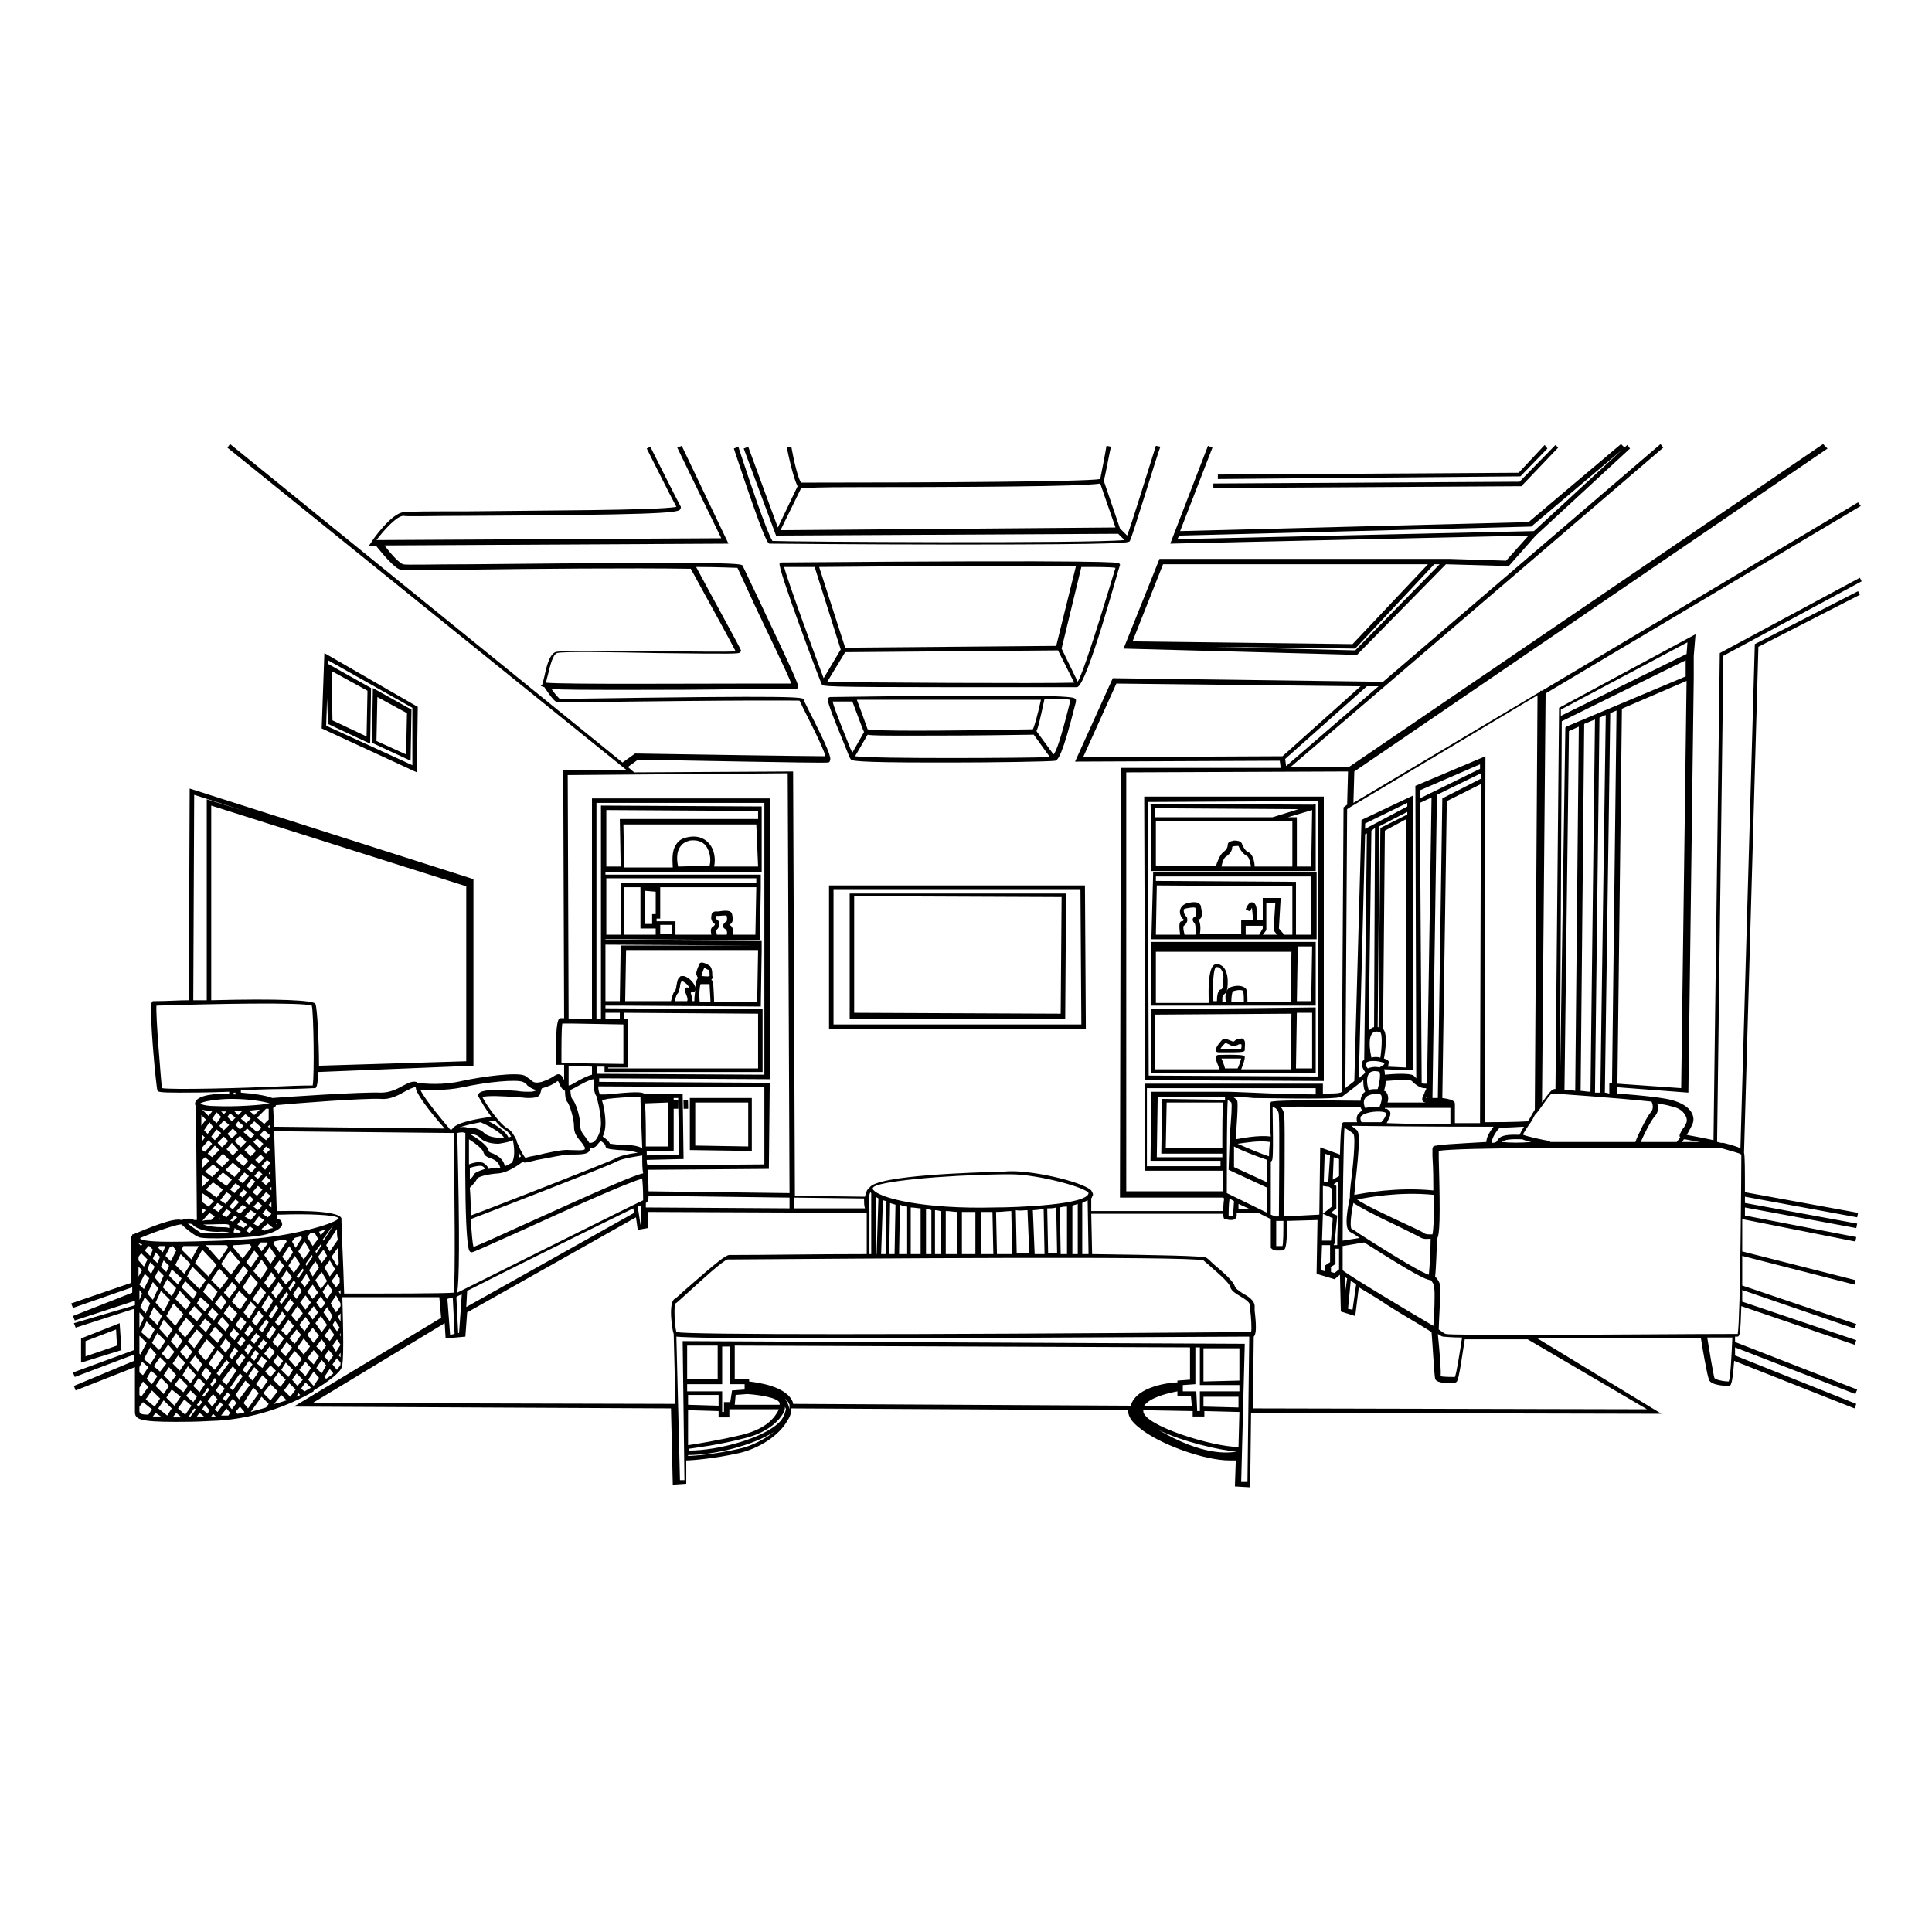 <svg xmlns="http://www.w3.org/2000/svg" xmlns:xlink="http://www.w3.org/1999/xlink" width="500" viewBox="0 0 375 375" height="500" preserveAspectRatio="xMidYMid meet"><defs><clipPath id="9829c1bd1d"><path d="M 142 86.191 L 226 86.191 L 226 106 L 142 106 Z M 142 86.191 " clip-rule="nonzero"></path></clipPath><clipPath id="3286a457c5"><path d="M 218 86.191 L 317 86.191 L 317 128 L 218 128 Z M 218 86.191 " clip-rule="nonzero"></path></clipPath><clipPath id="52396d2f50"><path d="M 236 86.191 L 301 86.191 L 301 93 L 236 93 Z M 236 86.191 " clip-rule="nonzero"></path></clipPath><clipPath id="d8fed6b177"><path d="M 235 86.191 L 303 86.191 L 303 95 L 235 95 Z M 235 86.191 " clip-rule="nonzero"></path></clipPath><clipPath id="1c3dd3967f"><path d="M 13.582 86.191 L 361.582 86.191 L 361.582 288.691 L 13.582 288.691 Z M 13.582 86.191 " clip-rule="nonzero"></path></clipPath></defs><rect x="-37.5" width="450" fill="#ffffff" y="-37.5" height="450" fill-opacity="1"></rect><rect x="-37.5" width="450" fill="#ffffff" y="-37.5" height="450" fill-opacity="1"></rect><rect x="-37.5" width="450" fill="#ffffff" y="-37.5" height="450" fill-opacity="1"></rect><path fill="#000000" d="M 133.898 223.223 L 145.926 223.398 L 145.926 213.125 L 133.898 213.125 Z M 134.945 213.996 L 145.227 213.996 L 145.227 222.527 L 134.945 222.352 Z M 134.945 213.996 " fill-opacity="1" fill-rule="nonzero"></path><path fill="#000000" d="M 132.66 213.48 L 133.531 213.465 L 133.566 215.203 L 132.695 215.223 Z M 132.66 213.48 " fill-opacity="1" fill-rule="nonzero"></path><path fill="#000000" d="M 222.266 209.641 L 256.949 209.816 L 256.949 154.621 L 222.09 154.621 L 222.266 209.121 Z M 255.902 155.492 L 255.902 208.945 L 222.961 208.77 L 222.785 155.664 Z M 255.902 155.492 " fill-opacity="1" fill-rule="nonzero"></path><path fill="#000000" d="M 223.484 208.25 L 255.379 208.25 L 255.379 195.539 L 223.484 195.887 Z M 237.078 205.465 C 237.949 205.465 240.043 205.465 240.914 205.465 C 240.738 205.984 240.566 206.684 240.215 207.379 L 237.777 207.379 C 237.602 206.684 237.254 205.812 237.078 205.465 Z M 254.508 207.379 L 251.547 207.379 L 251.719 196.582 L 254.684 196.582 L 254.684 207.379 Z M 224.355 196.93 L 250.672 196.758 L 250.5 207.551 L 240.914 207.551 C 241.438 206.332 241.609 205.465 241.609 205.289 L 241.609 205.113 L 241.438 204.941 C 240.914 204.594 236.383 204.766 236.383 204.766 L 236.031 204.941 C 235.859 205.113 235.859 205.465 236.73 207.551 L 224.18 207.551 L 224.18 196.93 Z M 224.355 196.93 " fill-opacity="1" fill-rule="nonzero"></path><path fill="#000000" d="M 223.484 195.191 L 255.379 195.191 L 255.379 182.828 L 223.484 182.828 Z M 224.355 184.742 L 250.672 184.742 L 250.5 194.492 L 242.133 194.492 C 242.133 193.973 242.133 192.754 241.961 192.23 C 241.961 192.055 241.785 191.707 241.262 191.535 C 240.566 191.184 239.344 191.359 238.648 191.707 C 237.777 192.23 237.777 193.621 237.949 194.492 L 237.254 194.492 C 237.254 193.797 237.254 193.102 237.426 193.102 C 238.125 192.754 238.301 192.055 238.301 190.488 C 238.301 189.27 237.949 188.051 237.254 187.527 C 236.73 187.18 236.383 187.008 235.859 187.18 C 234.641 187.527 234.465 191.359 234.641 194.668 L 224.355 194.668 Z M 239.344 192.402 C 239.867 192.23 240.566 192.055 241.086 192.23 C 241.262 192.23 241.262 192.402 241.262 192.402 C 241.438 192.754 241.438 193.797 241.438 194.492 L 238.996 194.492 C 238.996 193.449 239.172 192.402 239.344 192.402 Z M 236.035 187.703 C 236.207 187.703 236.555 187.703 236.73 187.879 C 237.254 188.227 237.602 189.27 237.426 190.141 C 237.426 191.707 237.254 192.055 236.906 192.055 C 236.383 192.23 236.207 193.273 236.207 194.32 L 235.512 194.32 C 235.336 191.012 235.512 188.051 236.035 187.703 Z M 254.508 194.32 L 251.719 194.32 L 251.895 183.699 L 254.684 183.699 Z M 254.508 194.32 " fill-opacity="1" fill-rule="nonzero"></path><path fill="#000000" d="M 223.484 182.305 L 255.555 182.305 L 255.555 169.246 L 223.832 169.246 Z M 224.531 171.859 L 250.848 172.031 L 250.848 181.434 L 249.281 181.434 L 248.234 180.215 L 248.582 174.297 L 245.098 174.297 L 245.098 178.648 L 244.051 178.648 C 244.051 175.863 243.703 175.34 243.18 175.168 C 242.656 174.992 242.133 175.516 241.785 176.559 L 242.656 176.906 C 242.832 176.559 242.832 176.387 243.004 176.211 C 243.004 176.559 243.18 177.254 243.18 178.648 L 240.914 178.648 L 240.914 181.262 L 232.895 181.262 C 233.07 180.391 233.07 178.996 232.547 178.473 C 232.547 178.473 232.547 178.473 232.723 178.473 C 233.594 178.125 233.246 176.734 233.07 175.863 C 233.07 175.688 232.895 175.516 232.723 175.34 C 232.023 174.816 230.105 175.34 229.934 175.516 C 229.586 175.688 229.234 176.035 229.062 176.559 C 228.887 177.254 229.234 178.125 229.758 178.473 C 229.758 178.648 229.586 178.824 229.41 178.824 C 229.062 178.824 228.715 178.996 229.062 181.434 L 224.355 181.434 Z M 241.785 179.695 L 245.098 179.695 L 245.098 180.215 L 244.398 181.434 L 241.785 181.434 Z M 245.793 180.562 L 245.793 175.34 L 247.535 175.34 L 247.188 180.562 L 247.887 181.434 L 245.098 181.434 Z M 229.758 179.695 C 230.105 179.52 230.457 178.996 230.457 178.648 C 230.457 178.301 230.457 177.953 230.105 177.777 C 229.934 177.605 229.758 177.082 229.758 176.734 C 229.758 176.559 229.758 176.559 229.934 176.387 C 230.805 176.211 231.676 176.035 232.023 176.211 C 232.199 177.43 232.199 177.605 232.199 177.777 C 231.852 177.953 231.5 178.125 231.5 178.473 C 231.5 178.824 231.676 178.996 231.852 179.172 C 232.023 179.344 232.199 180.391 232.023 181.434 L 229.934 181.434 C 229.758 180.738 229.586 180.043 229.758 179.695 Z M 254.508 170.117 L 254.508 181.434 L 251.547 181.434 L 251.547 171.16 L 224.355 170.988 L 224.355 170.117 Z M 254.508 170.117 " fill-opacity="1" fill-rule="nonzero"></path><path fill="#000000" d="M 223.484 159.148 L 223.484 169.07 L 255.379 169.07 L 255.379 156.012 L 254.855 156.188 L 223.309 156.012 Z M 242.832 168.203 L 237.078 168.203 C 237.254 167.332 237.602 166.461 237.949 166.285 C 238.996 165.59 239.172 164.895 239.172 164.371 C 239.344 164.195 240.215 164.195 240.391 164.195 C 240.566 164.719 241.262 165.766 241.961 166.113 C 242.48 166.285 242.656 167.504 242.832 168.203 Z M 250.848 168.203 L 243.527 168.203 C 243.527 167.332 243.18 165.766 242.309 165.414 C 241.785 165.242 241.262 164.371 241.086 163.848 C 240.914 163.152 239.867 163.152 239.52 163.152 C 238.648 163.328 238.301 163.5 238.301 164.023 C 238.301 164.371 238.125 164.895 237.426 165.414 C 236.73 165.938 236.207 167.504 236.035 168.027 L 224.355 168.027 L 224.355 159.32 L 250.848 159.32 Z M 254.508 168.203 L 251.719 168.203 L 251.719 158.625 L 249.977 158.625 L 254.684 157.23 Z M 252.066 157.059 L 247.012 158.625 L 224.18 158.625 L 224.18 156.883 Z M 252.066 157.059 " fill-opacity="1" fill-rule="nonzero"></path><path fill="#000000" d="M 236.555 204.246 C 237.949 204.246 238.82 204.246 239.52 204.246 C 241.262 204.246 241.438 204.07 241.438 204.07 L 241.609 203.895 L 241.609 203.547 C 241.609 203.023 241.785 202.156 241.438 201.805 C 241.262 201.633 241.086 201.457 240.738 201.633 C 240.215 201.633 239.867 201.805 239.695 201.98 C 239.52 202.156 239.52 202.156 239.344 202.156 C 239.172 202.156 238.996 201.98 238.82 201.98 C 238.301 201.805 237.602 201.285 237.078 201.98 C 235.684 203.547 236.035 203.895 236.035 204.07 C 236.035 204.07 236.207 204.246 236.555 204.246 Z M 237.777 202.504 C 237.949 202.328 238.301 202.676 238.473 202.676 C 238.82 202.852 238.996 203.023 239.344 203.023 C 239.867 203.023 240.043 202.852 240.215 202.852 C 240.391 202.676 240.566 202.676 240.914 202.676 C 240.914 202.676 241.086 202.852 240.914 203.547 C 240.215 203.547 238.648 203.547 236.906 203.547 C 237.078 203.199 237.426 202.852 237.777 202.504 Z M 237.777 202.504 " fill-opacity="1" fill-rule="nonzero"></path><path fill="#000000" d="M 206.754 197.801 L 206.926 173.426 L 164.922 173.426 L 164.922 197.801 Z M 206.055 174.121 L 205.879 196.758 L 165.793 196.582 L 165.793 173.949 Z M 206.055 174.121 " fill-opacity="1" fill-rule="nonzero"></path><path fill="#000000" d="M 160.914 199.719 L 210.762 199.719 L 210.586 171.859 L 160.914 171.859 Z M 209.715 172.73 L 209.891 198.848 L 161.785 198.848 L 161.785 172.73 Z M 209.715 172.73 " fill-opacity="1" fill-rule="nonzero"></path><path fill="#000000" d="M 15.73 259.789 L 15.73 264.488 L 23.57 262.051 L 23.223 256.828 Z M 16.602 263.27 L 16.602 260.309 L 22.527 258.047 L 22.699 261.18 Z M 16.602 263.27 " fill-opacity="1" fill-rule="nonzero"></path><path fill="#000000" d="M 62.961 126.762 L 62.438 141.387 L 80.914 149.918 L 81.09 137.207 Z M 80.043 148.527 L 63.309 140.863 L 63.484 135.469 L 63.66 140.516 L 71.852 144.348 L 72.023 133.551 L 63.66 128.852 L 63.66 128.152 L 80.043 137.383 Z M 64.355 130.242 L 71.328 134.074 L 71.152 142.953 L 64.531 139.82 Z M 64.355 130.242 " fill-opacity="1" fill-rule="nonzero"></path><path fill="#000000" d="M 79.695 147.656 L 79.867 137.73 L 72.375 133.551 L 72.199 144.172 Z M 73.246 135.293 L 78.996 138.426 L 78.824 146.438 L 73.07 143.824 Z M 73.246 135.293 " fill-opacity="1" fill-rule="nonzero"></path><path fill="#000000" d="M 161.086 135.293 L 160.738 135.469 L 160.738 135.641 C 160.566 135.988 160.738 136.859 164.398 145.742 C 164.746 146.609 164.922 147.133 165.098 147.309 C 165.27 147.656 165.445 148.004 181.48 148.004 C 182.527 148.004 183.57 148.004 184.793 148.004 C 192.461 148.004 204.137 147.828 204.836 147.656 C 205.359 147.48 206.23 146.609 208.668 136.859 C 208.844 136.336 208.844 135.988 208.844 135.988 L 208.844 135.816 L 208.668 135.641 C 208.496 135.293 207.973 134.598 161.086 135.293 Z M 202.047 135.816 C 201.523 138.254 200.828 140.863 200.477 141.562 C 200.305 141.562 200.129 141.562 199.953 141.562 C 181.652 141.91 169.977 141.91 168.406 141.562 C 168.059 140.516 166.84 137.207 166.316 135.816 C 178.867 135.816 193.855 135.816 202.047 135.816 Z M 161.609 136.164 C 162.832 136.164 164.051 136.164 165.445 136.164 C 166.316 138.426 167.363 141.387 167.711 142.082 L 165.445 146.09 C 165.27 145.914 165.27 145.566 165.098 145.391 C 164.227 143.129 161.961 137.73 161.609 136.164 Z M 165.969 146.785 L 168.406 142.605 C 169.281 142.781 171.547 142.781 177.121 142.781 C 181.828 142.781 189.148 142.781 200.129 142.605 L 200.652 142.605 L 203.789 146.961 C 198.734 147.133 169.977 147.309 165.969 146.785 Z M 207.625 136.512 C 205.879 143.477 205.008 145.914 204.488 146.438 L 201.176 141.91 C 201.523 141.215 201.871 139.645 202.742 135.641 C 205.184 135.641 206.926 135.641 207.625 135.816 C 207.797 136.164 207.625 136.336 207.625 136.512 Z M 207.625 136.512 " fill-opacity="1" fill-rule="nonzero"></path><path fill="#000000" d="M 217.383 109.699 L 217.383 109.523 L 217.211 109.348 C 217.035 109.176 216.512 108.652 151.676 109.176 L 151.5 109.176 L 151.328 109.348 C 150.805 110.047 159.344 132.68 159.52 132.855 C 159.695 133.203 159.867 133.379 184.094 133.379 C 190.719 133.379 197.516 133.379 202.219 133.379 C 206.055 133.379 208.844 133.379 209.02 133.379 C 210.934 133.379 217.211 109.871 217.383 109.699 Z M 209.191 132.332 L 206.055 125.891 L 209.891 110.047 C 213.199 110.047 215.641 110.047 216.512 110.219 C 215.641 113.008 210.762 129.547 209.191 132.332 Z M 208.844 109.871 L 205.008 125.367 L 164.051 125.715 L 158.996 110.047 C 173.984 109.871 196.816 109.871 208.844 109.871 Z M 152.199 110.047 C 153.941 110.047 156.035 110.047 158.125 110.047 L 163.18 126.066 L 159.867 131.637 C 158.473 127.98 152.895 112.832 152.199 110.047 Z M 160.566 132.332 L 164.051 126.586 L 205.359 126.238 L 208.496 132.508 C 202.742 132.68 165.793 132.508 160.566 132.332 Z M 160.566 132.332 " fill-opacity="1" fill-rule="nonzero"></path><g clip-path="url(#9829c1bd1d)"><path fill="#000000" d="M 149.41 105.52 C 149.758 105.52 167.363 105.691 184.27 105.691 C 184.965 105.691 185.664 105.691 186.535 105.691 C 218.953 105.691 219.129 105.344 219.301 104.996 C 219.824 104.125 224.531 88.457 225.227 86.715 L 224.355 86.539 C 222.438 92.633 219.648 101.688 218.777 103.953 L 217.383 102.559 L 214.246 93.332 C 214.594 92.113 215.469 87.238 215.641 86.715 L 214.77 86.539 C 214.422 88.629 213.723 92.113 213.551 92.98 C 210.934 93.504 180.957 93.68 155.684 93.68 L 155.512 93.68 C 154.988 93.156 154.117 89.676 153.594 86.715 L 152.723 86.887 C 153.77 91.938 154.465 93.68 154.812 94.375 L 150.98 102.383 L 145.227 86.715 L 144.355 87.062 L 150.629 103.953 L 217.035 103.605 L 218.254 104.824 C 211.109 105.52 153.246 105.172 149.934 104.996 C 148.887 103.43 145.402 93.156 143.309 86.715 L 142.438 87.062 C 148.539 105.52 149.062 105.52 149.41 105.52 Z M 167.363 94.551 C 203.094 94.551 211.457 94.199 213.551 93.852 L 216.512 102.383 L 151.5 102.906 L 155.512 94.723 L 155.684 94.723 C 159.867 94.551 163.703 94.551 167.363 94.551 Z M 167.363 94.551 " fill-opacity="1" fill-rule="nonzero"></path></g><g clip-path="url(#3286a457c5)"><path fill="#000000" d="M 263.398 127.109 L 280.652 109.523 L 292.852 109.871 L 298.082 103.953 L 316.383 87.062 L 315.859 86.367 L 297.73 103.082 L 228.539 104.648 L 228.887 103.953 L 297.035 102.211 L 297.211 102.211 L 315.336 86.887 L 314.637 86.191 L 296.688 101.34 L 229.062 103.082 L 235.336 86.887 L 234.465 86.539 L 227.145 105.52 L 296.688 103.953 L 292.328 108.828 L 281.348 108.48 L 225.055 108.48 L 218.082 125.891 Z M 263.047 126.238 L 235.512 125.543 L 263.047 125.891 L 278.387 109.523 L 279.434 109.523 Z M 225.75 109.523 L 277.164 109.523 L 262.527 125.02 L 219.824 124.496 Z M 225.75 109.523 " fill-opacity="1" fill-rule="nonzero"></path></g><g clip-path="url(#52396d2f50)"><path fill="#000000" d="M 295.117 92.461 L 300.348 87.062 L 299.824 86.367 L 294.77 91.762 L 236.383 92.113 L 236.383 92.98 Z M 295.117 92.461 " fill-opacity="1" fill-rule="nonzero"></path></g><g clip-path="url(#d8fed6b177)"><path fill="#000000" d="M 295.293 94.375 L 302.438 86.887 L 301.914 86.367 L 294.945 93.504 L 235.512 93.852 L 235.512 94.723 Z M 295.293 94.375 " fill-opacity="1" fill-rule="nonzero"></path></g><g clip-path="url(#1c3dd3967f)"><path fill="#000000" d="M 341.305 125.543 L 361 115.445 L 360.652 114.746 L 340.609 125.02 L 337.82 222.875 C 337.121 222.527 335.902 222.18 334.508 221.832 C 334.332 221.832 334.332 221.832 334.16 221.832 C 333.812 221.832 333.637 221.656 333.289 221.656 L 334.508 127.285 L 361.348 112.832 L 361 112.137 L 333.812 126.762 L 332.59 221.309 C 330.324 220.785 328.059 220.438 327.363 220.262 C 327.535 220.09 327.711 219.742 327.887 219.391 C 328.234 218.871 328.406 218.348 328.582 218 C 328.758 217.477 328.758 216.781 328.406 216.086 C 328.059 215.387 327.188 214.344 324.922 213.648 C 323.527 213.125 318.648 212.602 313.941 212.254 L 313.941 211.035 L 327.711 212.078 L 328.758 131.461 L 328.758 127.285 L 329.105 123.105 L 302.613 137.383 L 301.914 211.383 C 301.914 211.383 301.742 211.383 301.742 211.383 C 301.219 211.383 300.695 212.078 299.301 213.996 L 300 134.598 L 361.176 98.207 L 360.652 97.508 L 299.301 134.074 L 298.953 134.074 L 298.953 134.25 L 262.699 155.84 L 262.875 149.746 L 354.727 87.062 L 353.855 86.191 L 261.828 148.875 L 250.5 148.875 L 322.832 86.887 L 322.309 86.191 L 268.453 132.332 L 215.988 131.637 L 208.668 147.828 L 248.406 147.656 L 248.582 149.047 L 217.559 149.047 L 217.383 231.93 L 217.383 232.453 L 237.426 232.453 L 237.602 232.625 C 237.426 233.844 237.426 234.715 237.426 235.238 L 237.426 235.062 L 211.809 235.062 L 211.809 232.625 C 211.98 232.453 211.98 232.102 212.156 231.93 C 212.156 231.582 211.98 231.406 211.809 231.059 C 210.062 229.316 199.434 226.879 194.902 227.402 C 188.973 227.574 170.152 228.098 168.758 230.535 C 168.234 230.883 168.059 231.582 167.887 232.277 L 154.289 232.102 L 153.941 149.746 L 123.094 149.918 L 121.871 148.875 L 123.789 147.48 C 128.148 147.48 159.695 148.18 160.738 148.004 C 160.914 148.004 161.086 147.828 161.086 147.656 C 161.438 147.133 160.738 145.219 156.73 137.383 C 156.383 136.688 156.035 135.988 156.035 135.816 C 155.859 135.293 155.684 134.945 110.02 135.641 C 109.148 135.641 108.453 135.641 108.625 135.641 C 108.453 135.469 107.582 134.598 107.059 133.727 C 109.148 133.898 113.508 133.898 123.094 133.898 C 128.668 133.898 135.988 133.898 145.574 133.727 C 150.281 133.727 153.941 133.727 154.289 133.727 L 154.641 133.727 L 154.812 133.551 C 155.16 133.203 155.16 133.031 147.492 116.836 C 145.926 113.527 144.355 110.219 144.18 109.871 C 144.008 109.348 144.008 109 91.371 109.523 C 84.227 109.523 78.648 109.699 78.301 109.523 C 77.777 109.523 76.035 107.781 74.641 105.867 L 141.395 105.52 L 132.328 86.539 L 131.457 86.887 L 140 104.473 L 73.07 104.824 C 74.641 102.734 77.078 100.121 78.301 100.121 C 78.824 100.297 83.875 100.121 90.324 100.121 C 125.707 99.945 131.633 99.598 131.98 98.902 L 132.156 98.555 L 132.156 98.379 C 131.457 97.16 126.23 86.715 126.23 86.715 L 125.531 87.062 C 125.707 87.41 130.062 96.117 131.285 98.379 C 127.797 99.078 103.746 99.078 90.5 99.25 C 83.875 99.25 78.996 99.25 78.301 99.426 C 76.035 99.598 72.375 104.648 72.023 105.344 L 71.504 106.043 L 73.07 106.043 C 73.941 107.086 76.555 110.395 77.777 110.566 C 78.125 110.566 82.309 110.566 91.023 110.566 C 103.223 110.395 122.57 110.219 134.074 110.395 C 137.211 116.141 141.742 124.324 142.789 126.414 C 140.871 126.586 133.898 126.414 127.625 126.414 C 115.773 126.238 108.625 126.238 107.754 126.586 C 106.707 127.109 106.188 128.852 105.664 131.289 C 105.488 131.984 105.316 132.855 105.141 133.031 L 104.793 132.855 L 104.965 133.031 C 104.965 133.203 105.141 133.203 105.664 133.379 C 107.582 136.336 108.102 136.336 108.277 136.336 C 108.277 136.336 108.977 136.336 109.848 136.336 C 147.145 135.816 153.941 135.988 155.16 135.988 C 155.336 136.164 155.512 136.688 155.859 137.383 C 156.906 139.473 159.867 145.219 160.215 146.785 C 157.254 146.785 133.027 146.438 123.441 146.262 L 123.266 146.262 L 120.828 148.004 L 44.66 86.191 L 44.137 86.887 L 121.523 149.398 L 109.324 149.398 L 109.496 197.629 C 109.324 197.629 108.977 197.629 108.801 197.629 C 108.453 197.629 107.754 197.801 107.93 206.332 L 107.93 206.684 L 109.496 206.684 L 109.496 209.816 C 109.496 209.816 109.496 209.816 109.496 209.641 C 109.324 209.293 109.148 208.945 108.977 208.77 C 108.453 208.25 107.93 208.598 107.406 208.945 C 106.883 209.293 106.188 209.641 105.141 209.988 C 103.746 210.34 103.398 209.988 102.875 209.469 C 102.527 209.293 102.176 208.945 101.828 208.77 C 100.262 208.074 93.637 208.945 89.629 209.816 C 85.969 210.688 82.133 210.34 81.09 210.164 C 80.914 210.164 80.914 209.988 80.738 209.988 C 80.043 209.816 79.344 210.164 78.301 210.688 C 77.078 211.383 75.684 212.078 73.941 212.078 C 70.281 211.906 54.945 212.949 52.852 213.125 C 51.633 212.602 49.02 212.254 46.754 212.078 L 46.754 211.559 C 49.02 211.559 51.633 211.383 54.598 211.383 C 57.906 211.383 60.695 211.207 60.871 211.207 L 61.219 211.207 L 61.395 211.035 C 61.566 210.688 61.742 209.641 61.742 208.074 L 91.895 206.855 L 91.895 170.641 L 36.816 153.055 L 36.645 194.145 C 34.551 194.145 32.461 194.32 30.02 194.32 L 29.672 194.32 L 29.496 194.492 C 28.801 195.539 30.371 211.559 30.543 211.559 C 30.543 211.906 30.719 212.078 34.727 212.078 C 36.816 212.078 39.957 212.078 44.488 211.906 L 44.488 212.254 C 42.223 212.254 38.039 212.426 37.863 214.168 C 37.863 214.344 37.863 214.516 38.039 214.691 L 38.211 236.805 C 38.039 236.805 37.863 236.805 37.691 236.805 C 36.816 236.281 35.773 236.629 35.25 236.805 C 33.68 236.281 28.801 238.371 25.836 239.59 L 25.664 239.59 L 25.664 239.766 C 25.316 240.113 25.488 240.461 25.488 240.637 C 25.488 242.027 25.488 245.16 25.488 248.992 L 13.812 252.996 L 14.16 253.867 L 25.664 249.863 C 25.664 250.211 25.664 250.559 25.664 250.906 L 14.16 255.434 L 14.508 256.305 L 26.188 252.477 C 26.188 252.824 26.188 252.996 26.188 253.344 L 14.336 256.828 L 14.684 257.699 L 26.012 254.043 C 26.012 255.434 26.012 256.828 26.012 258.223 C 26.012 259.613 26.012 260.832 26.012 262.051 L 14.16 266.406 L 14.508 267.273 L 26.012 262.922 C 26.012 263.27 26.012 263.793 26.012 264.141 L 14.336 269.016 L 14.684 269.887 L 26.188 265.359 C 26.188 265.883 26.188 266.406 26.188 266.754 C 26.188 267.625 26.188 268.492 26.188 269.191 C 26.188 271.801 26.188 273.719 26.188 274.066 C 26.188 275.457 27.059 275.98 34.031 275.98 C 35.773 275.98 38.039 275.98 40.828 275.809 C 48.844 275.633 56.164 272.848 60.871 270.062 L 60.871 269.887 C 63.832 268.145 65.926 266.406 66.273 265.535 C 66.797 264.488 66.621 258.223 66.449 251.777 C 68.539 251.777 76.035 251.777 81.609 251.777 C 83.004 251.777 84.227 251.777 85.27 251.777 L 85.621 255.785 L 57.035 273.02 L 130.238 273.371 L 130.586 288.168 L 133.203 287.996 L 133.203 283.469 C 134.246 283.469 138.605 283.121 143.309 282.074 C 147.32 281.203 151.328 278.594 152.895 275.633 C 153.418 274.938 153.594 274.066 153.594 273.371 L 218.953 273.719 C 218.953 274.938 219.648 275.98 221.219 277.199 C 225.055 280.336 233.766 283.469 238.648 283.469 C 238.996 283.469 239.52 283.469 239.867 283.469 L 239.691 288.516 L 242.656 288.691 L 242.832 274.238 L 322.48 274.414 L 298.43 259.789 C 299.477 259.789 300.52 259.789 301.566 259.789 C 311.328 259.789 322.309 259.789 330.152 259.789 C 330.324 261.008 331.371 267.102 331.719 267.797 C 332.066 269.016 335.555 269.016 335.555 269.016 C 335.902 269.016 336.25 269.016 336.598 264.141 L 359.953 273.371 L 360.305 272.5 L 336.773 263.098 C 336.773 262.574 336.773 262.051 336.773 261.527 L 360.129 270.582 L 360.477 269.711 L 336.773 260.484 C 336.773 260.137 336.773 259.789 336.773 259.441 C 336.949 259.441 336.949 259.441 337.121 259.441 L 337.297 259.441 C 337.645 259.266 337.82 259.266 337.992 253.52 L 359.953 261.008 L 360.305 260.137 L 338.168 252.648 C 338.168 251.953 338.168 251.258 338.168 250.387 L 359.953 257.871 L 360.305 257.004 L 338.168 249.516 C 338.168 247.949 338.168 246.031 338.168 243.77 L 359.953 249.34 L 360.129 248.469 L 338.168 242.898 C 338.168 242.375 338.168 241.855 338.168 241.332 C 338.168 239.766 338.168 238.195 338.168 236.629 L 360.129 240.984 L 360.305 240.113 L 338.691 235.934 C 338.691 235.41 338.691 234.891 338.691 234.367 L 360.305 238.371 L 360.477 237.5 L 338.691 233.496 C 338.691 232.973 338.691 232.625 338.691 232.277 L 360.477 236.281 L 360.652 235.41 L 338.691 231.406 C 338.691 227.402 338.691 224.27 338.516 223.746 Z M 106.359 130.941 C 106.707 129.547 107.23 127.109 108.102 126.762 C 108.977 126.414 119.258 126.586 127.625 126.762 C 142.789 126.934 143.484 126.934 143.66 126.586 L 143.832 126.414 L 143.832 126.238 C 143.66 125.715 137.906 115.27 135.117 110.047 C 139.477 110.047 142.438 110.219 143.137 110.219 C 143.484 110.918 144.355 112.832 146.273 117.012 C 148.715 122.234 152.723 130.418 153.594 132.68 C 152.723 132.68 150.457 132.68 145.402 132.68 C 133.551 132.68 109.496 132.855 106.012 132.508 C 106.012 132.16 106.188 131.637 106.359 130.941 Z M 326.84 221.133 C 327.363 221.133 328.582 221.48 329.977 221.656 C 328.758 221.656 327.711 221.656 326.492 221.656 Z M 327.188 216.605 C 327.535 217.305 327.363 217.652 327.363 217.824 C 327.188 218.172 327.012 218.695 326.664 219.043 C 326.141 219.914 325.793 220.438 326.141 220.785 L 325.445 221.656 C 323.18 221.656 320.914 221.656 318.473 221.656 C 318.996 220.438 320.391 217.477 321.262 216.605 C 321.957 215.734 321.957 214.691 321.609 214.168 C 322.832 214.344 323.703 214.516 324.227 214.691 C 326.141 215.039 326.84 215.91 327.188 216.605 Z M 311.5 212.078 L 312.547 138.426 L 313.766 137.906 L 312.895 210.164 L 312.371 210.164 L 312.371 212.254 C 312.199 212.254 311.852 212.078 311.5 212.078 Z M 303.66 211.559 L 304.531 141.91 L 306.445 141.039 L 305.75 211.73 C 305.051 211.559 304.355 211.559 303.66 211.559 Z M 307.492 140.516 L 309.586 139.645 L 308.711 211.906 C 308.016 211.906 307.32 211.73 306.797 211.73 Z M 310.457 139.297 L 311.676 138.777 L 310.629 212.078 C 310.281 212.078 309.934 212.078 309.586 212.078 Z M 326.316 211.207 L 313.941 210.34 L 314.812 137.559 L 327.363 132.16 Z M 304.008 141.039 L 303.832 141.215 L 302.785 211.559 L 303.137 139.996 L 327.188 128.156 L 327.188 131.289 Z M 327.535 124.672 L 327.363 126.934 L 302.961 138.949 L 302.961 137.73 Z M 301.219 212.254 C 301.914 212.254 314.117 213.125 320.566 213.82 C 320.738 214.168 321.086 215.215 320.391 215.91 C 319.52 216.953 317.777 220.609 317.426 221.656 C 312.023 221.656 306.273 221.656 300.871 221.656 L 300.871 221.48 C 299.648 221.309 296.512 220.609 295.641 220.262 C 295.641 219.914 296.34 219.043 296.859 218.172 C 297.035 218 297.383 217.477 297.906 216.434 C 298.953 215.387 300.695 212.426 301.219 212.254 Z M 278.211 257.352 C 273.156 254.391 261.828 247.602 260.609 246.555 C 260.609 246.031 260.609 244.988 260.609 241.855 L 264.793 241.156 C 274.379 247.25 276.816 248.469 277.688 248.469 C 278.039 248.82 278.387 249.34 278.387 250.039 C 278.559 250.906 278.387 255.609 278.211 257.352 Z M 248.93 241.855 C 248.758 241.855 248.582 241.855 248.234 241.855 C 248.059 241.855 247.887 241.855 247.711 241.855 C 247.711 240.984 247.711 238.371 247.711 236.977 L 249.105 236.977 C 249.105 238.895 249.105 241.156 248.93 241.855 Z M 240.391 233.672 L 242.656 234.715 L 240.391 234.715 C 240.391 234.367 240.391 233.844 240.391 233.672 Z M 238.125 231.582 C 238.125 225.488 238.125 216.258 238.301 213.473 C 238.473 213.648 238.82 213.82 238.996 213.996 C 239.172 214.516 238.996 216.781 238.648 220.961 C 238.648 221.48 238.648 221.832 238.648 221.832 L 238.473 227.055 L 245.969 230.535 L 245.969 235.41 Z M 260.609 212.777 C 261.305 212.254 263.398 210.688 264.617 209.641 C 264.617 210.34 264.617 211.035 264.965 211.906 C 264.793 212.078 264.617 212.078 264.617 212.254 C 264.27 212.602 264.094 213.125 264.094 213.648 C 250.672 213.473 247.711 213.648 246.84 213.82 C 246.664 213.82 246.664 213.82 246.664 213.996 L 246.492 214.168 L 246.492 214.344 C 246.492 214.344 246.492 214.691 246.492 215.039 C 246.492 217.477 246.492 219.219 246.664 220.609 C 244.227 220.262 240.914 220.961 239.867 221.133 C 239.867 221.133 239.867 220.961 239.867 220.961 C 240.391 213.82 240.215 213.648 240.043 213.473 C 239.867 213.297 239.695 213.125 239.344 212.949 C 240.215 212.949 241.785 212.949 243.352 213.125 C 255.727 213.297 259.91 213.297 260.609 212.777 Z M 275.598 153.402 L 287.273 148.352 L 287.273 149.223 L 275.598 154.969 Z M 282.395 218 L 282.395 214.344 C 282.395 214.168 282.395 213.996 282.219 213.82 C 281.871 213.473 281.176 213.297 279.953 213.125 L 280.824 155.492 L 287.449 152.184 L 287.273 218 C 285.879 218 284.312 218 282.395 218 Z M 264.27 217.824 C 263.918 217.129 264.094 216.605 264.27 216.605 C 265.141 215.734 267.93 215.562 268.801 215.91 C 268.973 215.91 268.973 216.086 268.973 216.086 C 269.148 216.434 268.625 217.305 268.102 217.824 C 266.883 217.824 265.664 217.824 264.27 217.824 Z M 265.141 212.949 C 265.836 212.254 267.406 212.254 267.93 212.426 C 268.453 212.777 268.102 213.996 267.754 214.867 C 266.883 214.867 265.836 214.867 264.965 215.039 C 264.617 214.168 264.617 213.473 265.141 212.949 Z M 265.836 208.25 C 266.359 207.727 267.406 207.902 267.754 208.074 C 267.93 208.25 267.93 209.641 267.406 211.383 C 266.883 211.383 266.188 211.383 265.664 211.559 C 265.141 209.988 265.312 208.77 265.836 208.25 Z M 269.848 215.91 C 269.848 215.734 269.496 215.387 269.148 215.215 C 268.973 215.215 268.973 215.215 268.801 215.215 C 268.801 215.215 268.801 215.039 268.801 215.039 L 281.523 215.039 L 281.523 218.172 C 278.211 218.172 274.027 218.172 269.148 218 C 269.496 217.305 270.02 216.434 269.848 215.91 Z M 276.992 213.125 C 276.992 213.125 276.816 213.125 276.816 213.125 C 276.816 212.949 276.992 212.777 276.992 212.777 Z M 287.449 150.094 L 287.449 151.137 L 279.953 154.969 L 279.082 213.125 C 278.734 213.125 278.387 213.125 278.039 213.125 L 278.91 154.273 Z M 275.598 155.84 L 277.863 154.793 L 276.992 210.34 C 276.816 210.34 276.645 210.34 276.645 210.34 L 276.469 210.34 C 276.293 210.34 276.121 210.34 275.945 210.164 Z M 276.469 211.207 L 276.645 211.207 C 276.645 211.207 276.645 211.207 276.816 211.207 C 276.816 211.207 276.816 211.383 276.816 211.383 C 276.816 211.559 276.469 211.906 276.469 212.254 C 276.121 212.777 275.945 213.297 276.121 213.648 C 276.121 213.82 276.469 213.996 276.816 213.996 L 277.168 213.996 C 277.863 213.996 278.559 213.996 279.082 213.996 L 269.324 213.996 C 269.496 213.473 269.496 212.949 269.324 212.426 C 269.148 212.078 268.973 211.73 268.625 211.73 C 268.801 211.207 268.973 210.512 268.973 209.816 C 271.238 209.641 273.68 209.469 274.027 209.816 C 274.898 210.688 275.773 211.207 276.469 211.207 Z M 268.277 206.855 C 268.102 207.031 267.93 207.031 267.754 207.203 C 267.23 207.031 266.359 207.031 265.488 207.379 C 265.141 207.031 264.965 206.508 265.141 206.332 C 265.664 205.637 268.102 205.984 268.625 206.332 C 268.801 206.508 268.625 206.684 268.277 206.855 Z M 266.883 160.715 L 266.707 199.367 C 266.535 199.367 266.188 199.543 266.012 199.719 C 265.836 199.891 265.836 199.891 265.664 200.066 L 266.188 161.238 Z M 266.188 205.289 C 265.488 201.98 266.012 200.762 266.535 200.414 C 267.059 200.066 267.578 200.238 267.93 200.414 C 268.277 200.586 268.277 203.023 267.93 205.289 C 267.406 205.113 266.707 205.113 266.188 205.289 Z M 267.93 160.715 L 267.578 199.367 C 267.578 199.367 267.406 199.367 267.406 199.367 L 267.754 160.367 L 273.156 157.582 L 273.156 158.102 Z M 269.148 205.637 C 268.973 205.637 268.801 205.465 268.625 205.465 C 268.973 203.547 269.324 200.586 268.453 199.719 L 268.801 161.238 L 272.984 158.973 L 272.984 207.203 L 269.324 207.031 C 269.496 206.855 269.496 206.684 269.496 206.508 C 269.672 206.332 269.672 205.984 269.148 205.637 Z M 273.156 156.535 L 264.965 160.887 L 264.965 159.844 L 273.156 155.84 Z M 264.965 161.934 L 265.312 161.758 L 264.793 205.812 C 264.793 205.812 264.793 205.812 264.617 205.812 C 264.27 206.16 264.094 206.855 264.965 208.074 C 264.965 208.25 264.793 208.25 264.793 208.422 C 264.617 208.598 264.27 208.77 263.746 209.293 Z M 246.316 224.441 C 245.098 224.094 241.785 222.699 240.215 222.004 C 241.609 221.832 244.398 221.309 246.492 221.656 C 246.316 223.223 246.316 224.094 246.316 224.441 Z M 239.52 222.527 C 241.086 223.398 244.398 224.617 245.969 225.137 L 245.969 229.492 L 239.52 226.531 Z M 255.727 212.426 C 251.895 212.426 246.316 212.254 243.004 212.078 C 239.172 211.906 238.301 211.906 237.949 211.906 L 223.484 211.906 L 223.309 225.312 L 236.906 225.312 C 236.906 225.66 236.906 226.008 236.906 226.355 L 222.613 226.355 L 222.613 211.207 L 255.379 211.207 L 255.379 212.426 Z M 237.254 222.875 L 226.273 222.875 L 226.445 213.996 L 237.426 213.996 C 237.254 215.734 237.254 218.348 237.254 222.875 Z M 225.574 213.297 L 225.402 223.918 L 237.254 223.918 C 237.254 224.094 237.254 224.441 237.254 224.617 L 224.531 224.617 L 224.703 212.949 L 237.777 212.949 C 237.777 213.125 237.777 213.297 237.777 213.473 Z M 246.664 230.188 L 246.664 225.488 L 246.84 225.312 C 247.012 225.137 247.188 224.965 247.012 215.039 C 247.012 215.039 247.012 214.867 247.012 214.867 C 247.188 214.867 247.535 215.039 247.711 215.215 C 248.059 215.562 248.234 215.91 248.234 216.605 C 248.406 218.695 248.234 233.32 248.234 236.109 L 247.535 236.109 L 246.664 235.758 Z M 249.281 236.109 C 249.281 233.148 249.453 218.695 249.281 216.605 C 249.281 215.91 248.93 215.215 248.582 214.867 C 251.895 214.691 259.039 214.867 264.094 214.867 C 264.094 215.039 264.27 215.387 264.441 215.562 C 264.094 215.734 263.918 215.91 263.746 216.086 C 263.398 216.434 263.223 216.953 263.398 217.824 C 263.047 217.824 262.527 217.824 262.176 217.824 C 261.48 217.824 260.957 217.824 260.957 217.824 C 260.434 217.824 260.258 217.824 260.086 224.094 L 256.25 222.699 L 256.078 235.758 Z M 278.039 239.59 C 277.863 239.59 277.688 239.59 277.516 239.59 C 276.992 239.59 276.645 239.59 275.945 239.066 C 275.598 238.895 274.203 238.199 272.285 237.328 C 269.672 236.109 264.793 233.844 263.398 232.801 C 265.488 232.453 271.414 231.234 278.387 231.93 C 278.387 236.281 278.211 238.895 278.039 239.59 Z M 262.699 233.496 C 263.746 234.191 266.188 235.586 271.762 238.199 C 273.508 239.066 274.898 239.766 275.25 239.938 C 276.293 240.637 276.816 240.461 277.34 240.461 C 277.34 240.461 277.516 240.461 277.688 240.461 C 277.688 241.855 277.516 245.859 277.34 247.426 C 276.121 247.078 271.59 244.465 263.746 239.418 C 263.047 238.895 262.527 238.547 262.352 238.547 C 262.004 238.199 262.176 235.934 262.699 233.496 Z M 262.176 229.84 C 262.004 231.406 262.004 232.102 262.004 232.453 C 261.652 234.191 260.781 238.371 262.004 239.066 C 262.176 239.242 262.699 239.418 263.398 239.938 C 263.57 240.113 263.746 240.113 263.918 240.285 L 260.609 240.809 C 260.609 234.367 260.781 221.309 260.957 218.871 C 261.133 219.043 262.176 219.566 262.699 220.09 C 263.223 220.785 262.527 227.227 262.176 229.84 Z M 259.039 241.332 L 259.562 235.934 L 258.344 235.41 L 259.387 234.539 L 259.387 230.188 L 258.867 229.84 L 259.738 229.316 C 259.738 232.277 259.738 236.109 259.562 240.809 C 259.562 241.156 259.562 241.332 259.562 241.68 L 258.867 241.68 Z M 256.602 240.809 L 256.773 235.586 L 258.691 236.457 L 258.344 240.809 Z M 259.91 228.273 L 258.691 228.969 L 258.867 224.617 L 259.91 224.965 C 259.91 226.008 259.91 227.055 259.91 228.273 Z M 256.773 230.188 L 257.992 230.363 L 258.516 230.711 L 258.516 234.191 L 256.773 235.586 Z M 257.82 229.492 L 256.949 229.316 L 257.121 223.918 L 258.168 224.27 Z M 261.133 218.695 Z M 256.602 241.68 L 258.168 241.68 L 258.168 244.988 L 257.121 245.684 L 257.121 246.73 L 256.426 246.555 Z M 258.168 246.031 L 259.215 245.336 L 259.215 242.375 L 259.91 242.375 C 259.91 244.465 259.91 246.031 259.91 246.383 L 259.039 247.078 L 258.344 246.902 L 258.344 246.031 Z M 261.133 250.559 L 261.133 247.949 C 261.305 247.949 261.305 248.121 261.48 248.121 Z M 262.176 248.645 C 262.527 248.82 262.875 248.992 263.223 249.34 L 262.527 254.215 L 261.652 254.043 Z M 278.211 222.527 L 278.039 222.875 C 278.039 223.051 278.039 223.57 278.039 224.441 C 278.211 227.055 278.211 229.145 278.211 231.059 C 271.066 230.363 264.793 231.582 262.875 231.93 C 262.875 231.406 263.047 230.711 263.047 229.84 C 263.918 222.18 263.918 219.914 263.398 219.391 C 263.047 219.043 262.699 218.871 262.352 218.523 C 276.645 218.695 285.008 218.695 289.891 218.695 C 289.367 219.391 288.496 220.609 288.496 221.656 C 282.57 222.004 278.559 222.18 278.211 222.527 Z M 289.539 221.832 C 289.539 220.785 290.586 219.391 291.109 218.871 C 293.551 218.871 294.945 218.695 295.816 218.695 C 295.465 219.219 295.117 219.914 294.945 220.262 C 293.898 220.262 291.805 220.09 290.934 220.961 C 290.762 221.133 290.586 221.48 290.414 221.656 C 290.062 221.832 289.715 221.832 289.539 221.832 Z M 291.457 221.656 C 292.328 220.961 294.594 221.133 295.465 221.133 C 295.816 221.309 296.512 221.48 297.211 221.656 C 295.293 221.832 293.199 221.832 291.457 221.656 C 291.457 221.832 291.457 221.832 291.457 221.656 Z M 297.906 215.387 C 297.73 215.734 297.559 215.91 297.383 216.258 C 297.035 216.953 296.688 217.477 296.512 217.652 C 296.164 217.652 294.422 217.824 288.145 217.824 L 288.32 147.48 L 288.32 146.785 L 274.727 152.531 L 274.898 209.293 C 274.727 209.121 274.551 208.945 274.379 208.77 C 273.68 208.25 270.543 208.422 268.801 208.598 C 268.801 208.25 268.801 207.902 268.625 207.551 C 268.625 207.551 268.625 207.551 268.801 207.551 L 274.203 207.727 L 274.203 154.445 L 264.27 159.148 L 262.875 209.816 C 262.352 210.34 261.652 210.688 261.133 211.207 L 261.48 157.059 L 262.004 156.711 L 298.43 134.945 Z M 267.578 133.203 L 249.629 148.699 L 249.453 147.309 L 265.312 133.203 Z M 216.688 132.68 L 264.094 133.203 L 248.93 146.785 L 210.238 146.961 Z M 218.605 149.918 L 261.652 149.746 L 261.48 156.188 L 260.781 156.711 L 260.434 211.906 C 260.258 212.078 260.258 212.078 260.086 212.078 C 259.738 212.254 258.516 212.254 256.773 212.254 L 256.773 210.34 L 222.266 210.34 L 222.266 227.227 L 237.426 227.227 C 237.426 228.445 237.426 229.84 237.426 231.234 L 218.605 231.234 Z M 239.52 233.148 C 239.52 233.496 239.344 235.41 239.344 235.934 C 239.172 236.109 238.82 235.934 238.473 235.934 C 238.473 235.41 238.473 234.02 238.648 232.625 Z M 242.832 258.57 C 242.656 258.57 241.961 258.57 241.086 258.57 C 175.379 259.09 134.422 259.09 131.285 258.57 C 130.934 257.176 130.762 253.344 131.109 252.996 C 131.457 252.824 132.328 251.953 133.898 250.559 C 135.988 248.645 140.348 244.641 141.219 244.465 C 165.969 244.293 230.805 243.77 233.594 244.641 C 233.941 244.988 234.465 245.336 234.988 245.859 C 236.383 247.078 238.648 248.992 238.82 249.863 C 238.996 250.559 239.867 251.082 240.738 251.605 C 241.609 252.125 242.48 252.648 242.656 253.344 L 242.656 254.215 C 242.832 255.434 243.004 258.047 242.832 258.57 Z M 168.758 234.539 C 168.582 233.32 168.582 232.102 168.93 231.406 C 168.93 231.406 169.105 231.582 169.105 231.582 L 169.105 243.422 C 168.93 243.422 168.93 243.422 168.758 243.422 Z M 209.191 233.672 L 209.191 243.422 C 208.844 243.422 208.496 243.422 208.148 243.422 L 208.148 234.02 C 208.496 233.844 208.844 233.844 209.191 233.672 Z M 207.102 234.191 L 207.102 243.422 C 206.754 243.422 206.23 243.422 205.879 243.422 L 205.707 234.367 C 206.402 234.191 206.754 234.191 207.102 234.191 Z M 205.008 234.367 L 205.184 243.246 C 204.66 243.246 204.137 243.246 203.441 243.246 L 203.266 234.539 C 203.965 234.539 204.488 234.539 205.008 234.367 Z M 202.57 234.715 L 202.742 243.422 C 202.047 243.422 201.523 243.422 200.828 243.422 L 200.477 234.891 C 201.176 234.891 201.871 234.715 202.57 234.715 Z M 199.434 234.891 L 199.781 243.246 C 198.91 243.246 198.211 243.246 197.34 243.246 L 197.168 234.891 C 198.039 235.062 198.734 234.891 199.434 234.891 Z M 196.293 235.062 L 196.469 243.422 C 195.422 243.422 194.551 243.422 193.508 243.422 L 193.332 235.238 C 194.551 235.238 195.422 235.062 196.293 235.062 Z M 192.633 235.238 L 192.809 243.422 C 191.938 243.422 191.242 243.422 190.367 243.422 L 190.367 235.238 C 191.066 235.238 191.762 235.238 192.633 235.238 Z M 189.324 235.238 L 189.324 243.422 C 188.453 243.422 187.582 243.422 186.707 243.422 L 186.707 235.238 C 187.582 235.238 188.453 235.238 189.324 235.238 Z M 185.836 235.238 L 185.836 243.422 C 185.141 243.422 184.441 243.422 183.57 243.422 L 183.57 235.062 C 184.441 235.062 185.141 235.238 185.836 235.238 Z M 182.699 235.062 L 182.699 243.422 C 182.352 243.422 181.828 243.422 181.48 243.422 L 181.48 234.891 C 182.004 234.891 182.352 235.062 182.699 235.062 Z M 180.781 243.422 C 180.434 243.422 180.086 243.422 179.738 243.422 L 179.738 234.715 C 180.086 234.715 180.434 234.715 180.781 234.891 Z M 178.691 234.539 L 178.691 243.422 C 177.996 243.422 177.473 243.422 176.773 243.422 L 176.773 234.367 C 177.473 234.367 178.168 234.539 178.691 234.539 Z M 176.078 234.191 L 176.078 243.422 C 175.555 243.422 175.031 243.422 174.508 243.422 L 174.684 233.844 C 175.207 234.02 175.555 234.191 176.078 234.191 Z M 173.637 243.422 C 173.289 243.422 172.941 243.422 172.59 243.422 L 172.766 233.496 C 173.113 233.672 173.461 233.672 173.812 233.844 Z M 171.895 243.422 C 171.547 243.422 171.371 243.422 171.023 243.422 L 171.371 232.973 C 171.547 232.973 171.895 233.148 172.066 233.148 Z M 170.152 243.422 C 170.152 243.422 169.977 243.422 169.977 243.422 L 169.977 232.277 C 170.152 232.453 170.324 232.453 170.5 232.625 Z M 210.062 243.422 L 210.062 233.496 C 210.414 233.32 210.762 233.148 211.109 232.973 L 211.285 243.422 C 210.762 243.422 210.414 243.422 210.062 243.422 Z M 169.453 230.535 C 169.977 229.316 182.875 228.098 194.902 227.926 C 195.25 227.926 195.598 227.926 196.121 227.926 C 201.523 227.926 210.934 230.535 211.285 231.582 C 211.109 233.844 197.516 234.367 192.984 234.367 C 179.562 234.715 170.676 232.625 169.453 230.883 C 169.281 230.711 169.453 230.535 169.453 230.535 Z M 167.887 234.539 L 154.117 234.539 L 154.117 232.453 L 167.711 232.625 C 167.711 233.32 167.711 234.02 167.887 234.539 Z M 123.094 235.41 L 90.5 253.695 L 90.676 250.559 C 97.121 247.25 116.121 237.848 122.918 234.539 Z M 98.168 219.391 C 98.516 219.566 98.867 220.09 99.215 220.609 C 99.039 220.609 98.867 220.785 98.691 220.785 C 98.168 219.566 96.25 218.348 94.855 217.652 C 95.207 217.652 95.73 217.477 96.078 217.477 C 96.773 218.348 97.473 219.043 98.168 219.391 Z M 101.133 224.441 C 100.957 224.617 100.781 224.617 100.609 224.789 C 100.781 224.441 100.781 223.918 100.781 223.57 C 100.781 223.918 100.957 224.27 101.133 224.441 Z M 110.719 211.559 C 110.891 211.559 110.891 211.559 110.719 211.559 C 111.066 211.383 111.414 211.207 111.762 211.035 C 112.637 210.512 114.551 209.469 115.25 209.469 L 115.25 209.641 C 115.25 210.859 115.25 212.078 115.773 212.777 C 115.773 212.777 116.645 215.91 116.645 218 C 116.645 219.391 116.121 220.785 115.422 221.48 C 115.074 221.832 114.727 221.832 114.379 221.832 C 114.203 221.48 113.855 221.133 113.68 220.785 C 113.156 220.09 112.637 219.566 112.637 218.523 C 112.637 216.781 111.762 213.996 111.066 213.297 C 110.891 213.125 110.719 212.254 110.719 211.559 Z M 117.516 170.465 L 146.797 170.465 L 146.797 171.336 L 120.477 171.336 L 120.477 181.434 L 117.688 181.434 L 117.688 170.465 Z M 139.129 181.434 C 139.129 181.086 138.953 180.738 138.953 180.562 C 139.301 180.391 139.648 179.867 139.648 179.344 C 139.648 178.996 139.477 178.648 139.129 178.473 C 139.129 178.473 138.953 178.301 138.953 178.125 C 138.953 177.953 138.953 177.777 138.953 177.777 C 139.129 177.777 139.301 177.777 139.477 177.777 C 139.824 177.777 140.871 177.605 141.043 177.777 C 141.219 178.473 141.043 178.824 141.043 178.824 C 140.695 178.996 140.348 179.344 140.348 179.695 C 140.348 180.043 140.523 180.215 140.871 180.391 C 141.043 180.562 141.219 180.914 141.043 181.434 Z M 141.566 179.52 C 142.09 179.172 142.438 178.824 142.09 177.43 C 141.914 176.559 140.523 176.734 139.477 176.906 C 139.301 176.906 139.129 176.906 138.953 176.906 C 138.43 176.906 138.082 177.254 138.082 177.777 C 137.906 178.301 138.254 179.172 138.777 179.344 C 138.777 179.52 138.605 179.695 138.43 179.867 C 137.906 180.043 137.906 180.738 138.082 181.434 L 131.109 181.434 L 131.109 178.824 L 127.449 178.824 L 127.449 178.301 L 128.148 178.301 L 128.148 172.207 L 127.797 172.207 L 146.797 172.207 L 146.621 181.434 L 142.266 181.434 C 142.438 180.391 142.09 179.695 141.566 179.52 Z M 126.578 177.43 L 126.578 179.344 L 125.184 179.344 L 125.184 172.902 L 127.273 173.078 L 127.273 177.43 Z M 127.273 180.215 L 127.273 181.434 L 121.176 181.434 L 121.176 172.207 L 124.312 172.207 L 124.312 180.215 Z M 130.414 181.262 L 128.148 181.262 L 128.148 179.52 L 130.414 179.52 Z M 133.723 191.707 C 133.551 191.707 133.203 191.535 133.027 191.883 C 132.852 192.055 132.852 192.402 133.027 192.578 C 133.027 192.754 133.203 192.926 133.203 193.102 C 133.375 193.449 133.551 193.973 133.375 194.32 L 130.934 194.32 C 131.109 193.797 131.285 193.102 131.457 192.926 C 131.809 192.578 131.809 192.23 131.98 191.535 C 131.98 191.184 132.156 190.488 132.328 190.488 C 132.328 190.488 132.328 190.488 132.504 190.488 C 133.027 190.664 133.723 191.359 133.723 191.707 C 133.898 191.707 133.898 191.707 133.723 191.707 Z M 134.074 192.754 C 134.074 192.578 134.246 192.578 134.422 192.578 C 134.77 192.578 134.945 192.402 134.945 192.055 C 134.945 192.578 134.77 193.273 134.77 194.32 L 134.422 194.32 C 134.422 193.797 134.246 193.273 134.074 192.754 Z M 136.164 189.445 C 136.164 189.27 136.512 188.227 136.688 187.879 C 136.863 187.879 137.035 188.051 137.383 188.227 L 137.559 188.227 C 137.734 188.398 137.734 189.098 137.734 189.27 L 137.734 189.445 C 137.383 189.617 136.512 189.445 136.164 189.445 Z M 135.988 191.012 C 136.512 191.012 137.383 191.012 137.734 191.012 C 137.734 191.707 137.906 193.797 137.906 194.492 L 135.816 194.492 C 135.641 192.926 135.816 191.359 135.988 191.012 Z M 138.605 194.492 C 138.605 193.273 138.43 191.184 138.43 190.836 L 138.43 190.488 L 138.254 190.316 C 138.254 190.316 138.082 190.316 138.082 190.141 C 138.254 189.965 138.43 189.793 138.254 189.445 L 138.254 189.098 C 138.254 188.398 138.082 187.527 137.559 187.355 C 137.383 187.18 136.688 186.832 136.164 186.832 C 135.988 186.832 135.641 187.008 135.641 187.355 C 135.293 188.227 134.945 188.922 135.293 189.445 C 135.293 189.617 135.469 189.793 135.641 189.793 C 135.469 189.793 135.117 189.965 134.945 191.707 C 134.945 191.012 133.723 189.617 132.68 189.445 C 132.328 189.445 131.98 189.445 131.98 189.617 C 131.457 189.965 131.457 190.664 131.285 191.359 C 131.285 191.707 131.109 192.055 131.109 192.23 C 130.586 192.578 130.414 193.797 130.238 194.32 L 121.348 194.32 L 121.523 184.395 L 147.145 184.395 L 146.969 194.492 Z M 120.477 183.523 L 120.305 194.32 L 117.516 194.32 L 117.516 183.352 L 146.969 183.523 Z M 117.516 196.582 L 120.305 196.582 L 120.305 197.801 L 117.516 197.801 Z M 121.176 197.801 L 121.176 196.582 L 147.145 196.758 L 147.145 207.379 L 118.039 207.379 L 118.039 207.203 L 121.871 207.203 L 121.871 197.801 Z M 148.016 208.25 L 148.016 195.887 L 117.516 195.711 L 117.516 195.191 L 120.828 195.191 L 147.668 195.363 L 147.84 184.395 L 147.84 182.652 L 117.516 182.48 L 117.516 182.305 L 120.828 182.305 L 147.492 182.48 L 147.668 172.379 L 147.668 169.77 L 117.516 169.77 L 117.516 169.246 L 147.84 169.246 L 147.84 156.535 L 116.645 156.363 L 116.645 197.801 L 115.773 197.801 L 115.773 155.84 L 148.363 155.84 L 148.363 208.598 L 115.945 208.422 L 115.945 207.031 L 117.34 207.031 L 117.34 208.074 L 148.016 208.074 Z M 147.145 168.203 L 138.605 168.203 C 138.953 166.633 138.605 164.895 137.734 163.848 C 137.035 162.977 135.816 162.109 133.723 162.457 C 132.68 162.629 131.809 162.977 131.285 163.848 C 130.238 165.242 130.586 167.504 130.586 168.375 L 121.176 168.375 L 121 160.02 L 146.797 160.02 Z M 131.633 168.203 C 131.457 167.504 131.109 165.414 132.156 164.195 C 132.504 163.676 133.203 163.328 133.898 163.152 C 135.293 162.977 136.34 163.328 137.035 164.195 C 137.734 165.242 138.082 166.633 137.734 168.027 Z M 146.969 158.973 L 120.305 158.973 L 120.477 168.203 L 117.688 168.203 L 117.688 157.23 L 147.145 157.406 L 147.145 158.973 Z M 99.562 221.309 C 99.91 223.223 99.91 224.617 99.391 225.66 C 99.039 225.836 98.516 226.184 97.996 226.355 C 97.645 224.789 96.426 224.27 95.73 223.918 C 95.207 223.746 94.855 223.57 94.855 223.398 C 94.684 222.18 92.07 220.609 91.195 220.09 C 91.719 220.09 92.766 220.262 93.289 220.961 C 93.984 221.656 95.379 222.004 96.773 222.004 C 97.82 221.832 98.867 221.656 99.562 221.309 Z M 91.195 226.707 C 92.07 226.355 93.289 226.184 93.637 226.355 C 93.984 226.531 94.16 226.879 94.16 226.879 C 93.113 227.227 92.07 227.574 91.895 228.098 C 91.895 228.273 91.547 228.621 91.195 228.969 C 91.195 228.273 91.195 227.574 91.195 226.707 Z M 94.855 226.879 C 94.684 226.531 94.508 226.184 93.984 225.836 C 93.289 225.312 91.895 225.66 91.023 226.008 C 91.023 224.441 91.023 222.875 91.023 221.133 C 92.418 222.004 93.637 223.051 93.812 223.57 C 93.984 224.27 94.508 224.617 95.207 224.789 C 96.078 225.137 96.773 225.488 97.121 226.707 C 96.949 226.707 96.949 226.707 96.773 226.707 C 96.426 226.531 95.73 226.707 94.855 226.879 Z M 116.816 213.473 C 116.992 213.473 117.34 213.473 117.863 213.297 C 119.258 213.125 123.441 212.777 124.312 212.949 C 124.312 213.996 124.488 218.695 124.66 222.875 C 123.789 222.352 122.223 222.18 120.305 222.18 C 119.605 222.18 118.734 222.004 118.387 222.004 C 118.211 221.48 117.516 220.961 116.992 220.609 C 117.34 219.914 117.516 219.043 117.516 218 C 117.516 216.434 117.168 214.516 116.816 213.473 Z M 125.184 214.168 L 129.715 213.996 L 129.715 222.527 L 125.359 222.527 C 125.359 219.566 125.359 216.086 125.184 214.168 Z M 125.531 223.398 L 130.762 223.398 L 130.762 215.215 L 131.633 215.215 L 131.633 213.473 L 130.762 213.473 L 130.762 213.125 L 131.633 213.125 L 131.809 224.094 L 125.531 224.27 C 125.531 224.094 125.531 223.746 125.531 223.398 Z M 125.184 213.297 C 125.184 213.297 125.184 213.125 125.184 213.297 L 129.715 213.125 Z M 124.66 224.27 C 124.66 225.66 124.66 226.879 124.836 227.75 C 123.094 228.098 117.863 230.363 100.957 238.023 C 96.773 239.938 92.941 241.68 91.895 242.027 C 91.719 241.332 91.547 239.418 91.371 236.629 C 94.16 235.586 118.039 226.355 119.605 225.488 C 120.828 224.789 123.789 224.441 124.66 224.27 Z M 125.531 225.137 L 132.68 224.965 L 132.504 212.254 L 125.008 212.254 C 124.488 211.906 122.918 211.906 117.688 212.426 C 117.168 212.426 116.816 212.426 116.469 212.426 C 116.297 212.254 116.121 211.559 116.121 210.859 L 148.363 211.035 L 148.363 226.008 L 125.707 226.184 C 125.531 225.836 125.531 225.488 125.531 225.137 Z M 114.379 223.398 C 114.551 223.223 114.551 223.051 114.551 222.875 C 115.074 222.875 115.598 222.699 115.945 222.18 C 116.121 222.004 116.297 221.656 116.645 221.48 C 117.168 221.832 117.516 222.18 117.516 222.352 C 117.516 223.051 118.387 223.051 120.129 223.223 C 121.176 223.223 122.742 223.398 123.789 223.746 C 122.395 223.918 120.305 224.27 119.258 224.965 C 117.863 225.66 95.207 234.539 91.371 235.934 C 91.371 234.367 91.371 232.625 91.195 230.535 C 91.547 230.188 92.418 229.316 92.59 228.793 C 92.766 228.445 94.336 227.926 96.773 227.75 C 98.691 227.574 100.781 226.008 101.48 225.488 C 101.656 225.488 101.656 225.66 101.828 225.66 C 102.176 225.66 102.875 225.488 104.27 225.137 C 106.359 224.789 109.324 224.094 110.543 224.094 C 112.637 224.094 114.027 224.094 114.379 223.398 Z M 93.289 217.824 C 94.508 218.348 96.949 219.566 97.82 220.785 C 96.25 220.961 94.684 220.609 93.984 219.914 C 92.766 218.695 90.848 218.871 90.676 218.871 C 90.324 218.695 89.629 218.695 89.105 218.871 C 89.977 218.523 91.371 218.172 93.289 217.824 Z M 88.758 219.914 C 89.453 219.742 89.977 219.742 90.324 219.914 L 90.324 220.09 C 90.152 242.027 91.023 242.723 91.195 242.898 L 91.371 243.074 L 91.547 243.074 C 91.895 243.074 94.508 241.855 101.133 238.895 C 109.148 235.238 122.223 229.316 124.66 228.793 C 124.836 230.535 124.836 232.453 124.836 232.973 C 122.918 233.844 93.637 248.469 88.758 250.906 C 89.105 248.297 89.281 241.332 88.758 219.914 Z M 88.93 258.742 L 88.582 251.777 C 88.758 251.605 89.105 251.43 89.629 251.258 L 89.105 258.742 Z M 124.488 233.844 L 124.488 237.676 L 124.312 237.676 L 123.789 234.191 C 123.965 234.191 124.312 234.02 124.488 233.844 Z M 125.359 233.496 C 125.531 233.32 125.883 233.32 125.883 232.102 L 153.246 232.453 L 153.246 234.539 L 125.359 234.367 Z M 110.195 150.441 L 152.895 150.094 L 153.246 231.582 L 125.883 231.234 C 125.883 230.535 125.883 229.492 125.707 228.098 C 125.707 227.926 125.707 227.574 125.707 227.055 L 149.234 226.879 L 149.41 210.164 L 116.297 209.988 C 116.297 209.816 116.297 209.641 116.297 209.641 L 116.297 209.469 C 116.297 209.469 116.297 209.469 116.297 209.293 L 149.41 209.469 L 149.41 154.969 L 114.902 154.969 L 114.902 197.801 L 111.242 197.801 C 111.242 197.801 110.891 197.801 110.367 197.801 Z M 109.148 198.672 C 109.848 198.672 111.242 198.672 111.242 198.672 L 121 198.848 L 121 206.508 L 108.977 206.332 C 108.977 202.852 108.977 199.367 109.148 198.672 Z M 114.902 207.031 L 114.902 208.598 C 114.203 208.77 112.984 209.293 111.242 210.34 C 110.891 210.512 110.719 210.688 110.367 210.688 L 110.367 206.855 Z M 105.316 211.207 C 106.535 210.859 107.23 210.512 107.754 210.164 C 107.93 209.988 108.277 209.816 108.277 209.816 C 108.453 209.988 108.453 210.164 108.625 210.512 C 108.801 210.859 109.148 211.559 109.672 211.73 C 109.672 212.254 109.672 213.473 110.195 213.996 C 110.543 214.516 111.414 216.953 111.414 218.695 C 111.414 219.914 111.938 220.609 112.637 221.48 C 112.984 221.832 113.156 222.18 113.508 222.699 C 113.508 222.875 113.508 223.051 113.508 223.051 C 113.332 223.398 111.414 223.223 110.543 223.223 C 109.324 223.051 106.188 223.746 104.094 224.27 C 103.047 224.441 102.176 224.617 102.004 224.789 C 101.828 224.617 101.305 223.746 100.957 223.051 C 100.781 222.527 100.434 222.004 100.262 221.48 L 100.262 221.309 C 99.738 220.262 99.215 219.391 98.516 219.043 C 96.949 218.172 94.336 214.344 93.637 212.949 C 94.336 212.602 97.996 212.777 100.086 212.949 C 100.957 212.949 101.828 213.125 102.527 213.125 C 103.746 213.125 104.617 212.949 104.793 212.426 C 104.793 212.254 104.965 212.078 104.965 211.906 C 105.141 211.207 105.141 211.207 105.316 211.207 Z M 89.801 211.035 C 94.508 209.988 100.262 209.469 101.48 209.988 C 101.828 210.164 102.176 210.34 102.352 210.688 C 102.875 211.035 103.223 211.383 104.094 211.559 C 104.094 211.559 103.922 211.906 102.699 211.906 C 102.004 211.906 101.305 211.906 100.262 211.73 C 95.555 211.383 93.461 211.559 92.941 212.254 C 92.766 212.426 92.766 212.777 92.941 212.949 C 93.289 213.648 94.336 215.387 95.379 216.781 C 92.766 217.129 88.41 217.824 87.711 219.219 L 87.363 219.219 C 86.492 218.172 82.48 213.473 81.609 211.559 C 83.18 211.559 86.492 211.73 89.801 211.035 Z M 73.941 213.297 C 75.859 213.473 77.602 212.426 78.824 211.73 C 79.52 211.383 80.215 211.035 80.566 211.035 C 80.738 211.035 80.738 211.207 80.738 211.383 C 81.262 213.125 84.75 217.305 86.316 219.043 L 53.203 218.695 L 53.027 215.039 C 53.203 215.039 53.203 214.867 53.375 214.867 C 53.551 214.691 53.551 214.516 53.551 214.516 C 57.035 214.168 70.629 213.125 73.941 213.297 Z M 52.68 234.367 L 52.156 233.844 L 52.68 233.32 Z M 51.98 236.281 L 50.938 235.586 L 51.633 234.715 L 52.68 235.586 C 52.68 235.586 52.68 235.758 52.504 235.758 Z M 44.836 236.977 C 44.836 236.977 44.66 236.977 44.66 236.977 L 45.531 235.934 L 46.055 236.281 L 45.184 237.152 C 45.184 237.152 45.008 236.977 44.836 236.977 Z M 47.625 216.258 L 48.668 217.129 L 47.797 218 L 46.754 217.129 Z M 43.094 235.758 L 43.965 234.715 L 44.836 235.238 L 43.965 236.281 Z M 44.488 234.191 L 45.707 232.801 L 46.402 233.32 L 45.184 234.715 Z M 43.441 220.609 L 44.312 221.48 L 43.094 222.699 L 42.223 221.832 Z M 41.699 221.309 L 41 220.609 L 42.047 219.219 L 42.918 219.914 Z M 47.797 221.656 L 46.754 222.699 L 45.531 221.48 L 46.578 220.438 Z M 47.277 219.742 L 47.973 219.043 L 49.367 220.262 L 48.668 220.961 Z M 46.23 223.223 L 45.184 224.27 L 43.965 223.051 L 45.008 221.832 Z M 45.008 220.961 L 44.137 220.09 L 45.184 219.043 L 46.055 219.914 Z M 42.57 223.223 L 41.176 224.617 L 40.305 223.918 L 41.699 222.352 Z M 43.266 223.918 L 44.488 225.137 L 43.094 226.531 L 41.871 225.488 Z M 45.184 225.66 L 46.754 227.055 L 45.531 228.445 L 43.789 227.055 Z M 47.277 230.883 L 47.973 231.406 L 47.102 232.453 L 46.402 231.93 Z M 45.531 231.582 L 44.66 230.883 L 45.707 229.664 L 46.578 230.363 Z M 47.797 230.188 L 48.844 228.793 L 49.543 229.316 L 48.496 230.711 Z M 47.102 229.664 L 46.23 228.969 L 47.449 227.574 L 48.32 228.273 Z M 45.008 228.969 L 43.965 230.188 L 42.047 228.793 L 43.266 227.574 Z M 43.266 230.883 L 42.047 232.453 L 39.957 230.883 L 41.352 229.492 Z M 43.965 231.406 L 45.008 232.102 L 43.789 233.672 L 42.742 232.973 Z M 47.102 233.844 L 47.797 234.367 L 46.578 235.586 L 45.883 235.062 Z M 47.625 233.148 L 48.496 232.102 L 49.191 232.801 L 48.32 233.844 Z M 50.062 233.32 L 50.938 234.02 L 50.062 234.891 L 49.191 234.191 Z M 50.586 232.625 L 51.633 231.406 L 52.504 232.102 L 51.457 233.32 Z M 49.891 232.102 L 49.02 231.406 L 50.062 230.188 L 50.938 230.883 Z M 50.762 229.316 L 51.633 228.273 L 52.504 229.145 L 51.633 230.016 Z M 50.062 228.793 L 49.367 228.273 L 50.238 227.227 L 50.938 227.926 Z M 48.844 227.574 L 47.973 226.879 L 48.844 225.836 L 49.715 226.531 Z M 47.277 226.355 L 45.707 224.965 L 46.754 223.918 L 48.148 225.312 Z M 47.449 223.223 L 48.496 222.18 L 49.715 223.398 L 48.668 224.441 Z M 49.191 221.656 L 49.891 220.961 L 51.109 222.004 L 50.414 222.875 Z M 50.414 220.262 L 51.285 219.391 L 52.328 220.262 L 52.328 220.609 L 51.633 221.309 Z M 49.891 219.742 L 48.496 218.523 L 49.367 217.652 L 50.762 218.871 Z M 47.277 218.523 L 46.578 219.219 L 45.707 218.348 L 46.23 217.652 Z M 45.008 217.652 L 44.137 216.781 L 44.66 216.086 L 45.707 216.953 Z M 44.488 218.348 L 43.441 219.391 L 42.57 218.523 L 43.441 217.477 Z M 42.047 218 L 41.176 217.129 L 42.047 215.91 L 42.918 216.781 Z M 41.352 218.695 L 40.305 220.09 L 39.605 219.391 L 40.652 217.824 Z M 39.781 220.785 L 39.258 221.48 L 39.258 220.262 Z M 39.082 218.523 L 39.082 216.434 L 39.957 217.305 Z M 39.258 222.699 L 40.477 221.309 L 41.176 222.004 L 39.781 223.57 L 39.258 223.223 Z M 39.258 225.137 L 39.781 224.617 L 40.652 225.312 L 39.258 226.707 Z M 41.352 226.008 L 42.57 227.055 L 41.176 228.445 L 39.781 227.402 Z M 40.652 228.969 L 39.258 230.363 L 39.258 228.098 Z M 39.258 231.582 L 41.523 233.148 L 40.477 234.191 L 39.258 233.32 Z M 42.223 233.496 L 43.266 234.191 L 42.395 235.238 L 41.352 234.539 Z M 41.699 236.109 L 41 236.805 C 40.477 236.805 39.781 236.805 39.258 236.977 L 40.652 235.41 Z M 42.57 236.457 L 42.918 236.629 C 42.742 236.629 42.57 236.629 42.395 236.629 Z M 46.754 236.805 L 47.973 237.676 L 47.277 238.371 L 46.055 237.676 Z M 47.449 236.109 L 48.668 234.891 L 49.715 235.586 L 48.668 236.805 Z M 50.238 236.109 L 51.285 236.805 L 50.062 238.023 L 49.191 237.5 Z M 52.68 231.059 L 52.328 230.711 L 52.68 230.363 Z M 52.504 228.098 L 52.156 227.75 L 52.504 227.227 Z M 51.457 227.055 L 50.762 226.355 L 51.809 225.137 L 52.504 225.66 Z M 50.238 225.836 L 49.543 225.137 L 50.586 224.094 L 51.285 224.789 Z M 50.938 223.398 L 51.633 222.527 L 52.328 223.051 L 52.328 223.223 L 51.633 223.918 Z M 52.328 221.832 Z M 51.98 218.695 L 52.328 218.348 L 52.328 218.871 Z M 52.156 215.215 L 52.156 217.305 L 51.285 218.172 L 49.891 216.953 L 51.633 215.215 C 51.809 215.215 51.98 215.215 52.156 215.215 Z M 49.367 216.434 L 48.32 215.562 C 49.02 215.562 49.715 215.387 50.414 215.387 Z M 46.23 216.434 L 45.359 215.562 C 45.883 215.562 46.578 215.562 47.102 215.562 Z M 43.441 216.258 L 42.918 215.734 C 43.266 215.734 43.617 215.734 43.965 215.734 Z M 40.477 216.605 L 39.258 215.387 C 39.781 215.562 40.477 215.562 41.176 215.734 Z M 39.258 234.539 L 39.957 234.891 L 39.258 235.586 Z M 44.312 237.676 L 44.488 237.848 C 44.488 238.023 44.488 238.199 44.488 238.371 C 44.137 238.199 43.617 238.199 43.094 238.199 C 41.699 238.199 40.477 238.023 39.434 237.676 C 41.699 237.676 43.617 237.5 44.312 237.676 Z M 45.359 239.066 C 45.359 238.895 45.531 238.719 45.531 238.371 L 46.754 239.066 L 46.578 239.242 C 46.23 239.242 45.883 239.242 45.531 239.242 C 45.359 239.242 45.359 239.242 45.359 239.066 Z M 48.32 239.242 L 47.797 238.895 L 48.496 238.023 L 49.191 238.547 L 48.668 239.066 C 48.668 239.242 48.496 239.242 48.32 239.242 Z M 51.285 238.895 L 50.762 238.547 L 51.98 237.5 L 53.027 238.371 C 52.68 238.371 52.156 238.547 51.285 238.895 Z M 53.723 237.676 L 53.551 237.5 C 53.723 237.5 53.723 237.5 53.723 237.676 C 53.723 237.5 53.723 237.5 53.723 237.676 Z M 52.68 236.805 Z M 52.328 224.617 Z M 61.219 194.84 C 60.871 194.145 54.074 193.797 41 194.145 L 41 156.363 L 90.5 172.031 L 90.5 205.984 L 61.918 206.855 C 61.918 202.156 61.566 195.539 61.219 194.84 Z M 37.691 154.273 L 47.449 157.406 L 40.129 155.145 L 40.129 194.145 C 39.258 194.145 38.387 194.145 37.516 194.145 Z M 31.414 211.207 C 31.242 209.293 30.195 197.105 30.371 195.191 C 41.352 194.84 58.777 194.492 60.523 195.191 C 60.871 196.582 61.043 208.77 60.695 210.688 C 60 210.688 58.258 210.688 54.598 210.859 C 47.102 211.207 33.508 211.559 31.414 211.207 Z M 45.707 212.078 L 45.707 212.426 C 45.531 212.426 45.531 212.426 45.359 212.426 L 45.359 212.078 C 45.531 212.078 45.707 212.078 45.707 212.078 Z M 45.008 213.297 C 48.496 213.297 51.285 213.82 52.328 214.168 C 50.762 214.516 45.359 214.867 41.871 214.691 C 40.477 214.691 39.258 214.516 38.91 214.168 C 39.258 213.82 42.047 213.297 45.008 213.297 Z M 37.516 237.848 C 38.562 238.719 40.652 239.242 43.094 239.066 C 44.137 239.066 44.488 239.242 44.488 239.242 C 41.871 239.418 39.258 239.242 38.91 239.242 C 38.387 238.895 37.34 238.199 36.469 237.5 C 36.816 237.5 37.34 237.5 37.516 237.848 Z M 35.25 237.676 C 36.121 238.547 37.691 239.766 38.562 240.113 C 39.434 240.637 49.367 240.285 51.633 239.59 C 53.027 239.242 54.598 238.547 54.77 237.676 C 54.77 237.328 54.598 236.977 54.422 236.805 C 54.074 236.629 53.898 236.629 53.723 236.457 C 53.723 236.457 53.723 236.457 53.723 236.281 C 53.723 236.109 53.723 235.934 53.723 235.934 L 53.898 235.758 C 54.074 235.758 54.246 235.758 54.598 235.758 C 59.477 235.586 65.227 235.758 65.75 236.457 C 65.227 237.5 55.816 240.285 46.055 240.637 L 42.918 240.809 C 36.816 240.984 28.453 241.332 27.23 240.461 C 27.23 240.461 27.23 240.285 27.23 240.285 C 30.543 238.895 34.727 237.5 35.25 237.676 Z M 62.438 266.578 L 61.395 265.535 L 62.438 263.969 L 63.309 265.012 Z M 64.008 265.707 L 64.703 266.578 C 64.355 266.926 63.832 267.273 63.309 267.625 L 62.961 267.273 Z M 42.918 274.762 L 43.965 273.371 L 44.66 274.238 L 44.312 274.762 C 43.789 274.762 43.441 274.762 42.918 274.762 Z M 32.461 274.762 L 30.719 273.371 L 31.762 271.801 L 33.332 273.371 Z M 31.242 274.938 C 30.719 274.938 30.195 274.938 29.672 274.938 L 30.195 274.238 Z M 27.059 270.758 C 27.059 270.41 27.059 269.887 27.059 269.363 L 27.754 268.145 L 28.801 269.191 L 27.406 271.105 Z M 66.098 253.52 L 65.227 254.738 L 64.184 252.996 L 65.227 251.43 L 66.098 252.996 C 66.098 253.344 66.098 253.344 66.098 253.52 Z M 66.098 259.441 L 65.926 259.09 L 66.098 258.742 C 66.098 259.09 66.098 259.266 66.098 259.441 Z M 65.402 258.395 L 64.531 257.176 L 65.055 256.305 L 65.926 257.699 Z M 31.762 266.926 L 32.809 265.359 L 34.203 266.926 L 33.156 268.32 Z M 32.809 269.016 L 31.762 270.582 L 30.195 269.016 L 31.242 267.449 Z M 27.059 262.746 C 27.059 261.703 27.059 260.66 27.059 259.441 L 27.059 259.266 L 28.453 260.66 L 27.23 262.922 Z M 27.406 243.246 L 28.625 244.465 L 27.93 245.859 L 26.883 244.641 C 26.883 244.465 26.883 244.117 26.883 243.941 Z M 29.148 244.988 L 30.02 245.859 L 29.324 247.25 L 28.625 246.379 Z M 32.461 248.297 L 34.203 250.039 L 33.332 251.605 L 31.59 249.863 Z M 31.066 249.168 L 30.02 247.949 L 30.719 246.555 L 31.762 247.602 Z M 60.172 248.469 L 59.129 249.863 L 58.43 248.82 L 59.477 247.25 Z M 60 246.555 L 61.219 244.812 L 61.918 246.031 L 60.695 247.773 Z M 54.074 257.352 L 53.375 256.652 L 54.77 254.562 L 55.469 255.434 Z M 55.988 256.133 L 57.035 257.352 L 55.641 259.266 L 54.598 258.223 Z M 46.926 259.441 L 47.625 260.137 L 46.754 261.355 L 46.055 260.66 Z M 45.531 260.137 L 44.488 259.09 L 45.359 257.871 L 46.402 258.918 Z M 47.449 258.742 L 48.496 257.176 L 49.191 258.047 L 48.148 259.441 Z M 49.715 258.742 L 50.414 259.441 L 49.367 260.832 L 48.668 260.137 Z M 50.238 258.047 L 51.633 256.133 L 52.156 256.652 L 50.938 258.57 Z M 52.852 257.352 L 53.551 258.047 L 52.328 259.961 L 51.633 259.266 Z M 55.117 253.867 L 56.34 252.125 L 57.035 252.996 L 55.816 254.738 Z M 54.598 253.172 L 54.246 252.648 L 55.641 250.734 L 55.988 251.258 Z M 54.074 253.867 L 52.68 255.957 L 52.156 255.434 L 53.551 253.344 Z M 51.633 254.738 L 50.762 253.695 L 52.156 251.43 L 53.027 252.477 Z M 51.109 255.434 L 49.715 257.352 L 48.844 256.48 L 50.238 254.391 Z M 48.32 255.957 L 47.277 254.738 L 48.668 252.648 L 49.715 253.695 Z M 47.797 256.652 L 46.754 258.223 L 45.707 257.176 L 46.754 255.609 Z M 45.008 256.48 L 43.441 254.914 L 44.488 253.344 L 46.055 254.914 Z M 44.488 257.176 L 43.789 258.395 L 42.223 256.828 L 43.094 255.609 Z M 41.523 256.305 L 40.305 255.086 L 41.176 253.867 L 42.395 255.086 Z M 41 257.004 L 39.957 258.57 L 38.734 257.352 L 39.781 255.957 Z M 39.434 259.266 L 37.691 261.703 L 36.469 260.309 L 38.211 258.047 Z M 38.211 256.48 L 36.645 254.914 L 37.691 253.52 L 39.258 255.086 Z M 37.691 257.352 L 35.945 259.613 L 34.551 258.047 L 36.121 255.785 Z M 35.422 260.309 L 34.379 261.703 L 33.156 260.309 L 34.203 258.742 Z M 36.121 261.008 L 37.34 262.398 L 36.297 263.793 L 34.902 262.398 Z M 37.863 263.098 L 39.258 264.836 L 38.387 266.23 L 36.816 264.488 Z M 38.387 262.398 L 40.129 259.961 L 41.699 261.527 L 39.957 264.141 Z M 40.652 259.09 L 41.699 257.523 L 43.266 259.09 L 42.223 260.66 Z M 43.789 259.789 L 44.836 261.008 L 43.789 262.574 L 42.742 261.355 Z M 45.531 261.527 L 46.23 262.227 L 45.008 263.793 L 44.488 263.27 Z M 46.926 262.746 L 47.625 263.445 L 46.402 265.188 L 45.707 264.316 Z M 47.449 262.051 L 48.32 260.832 L 49.02 261.527 L 48.148 262.922 Z M 49.543 262.051 L 50.238 262.746 L 49.367 264.141 L 48.668 263.445 Z M 50.062 261.355 L 51.109 259.961 L 51.809 260.66 L 50.762 262.051 Z M 52.328 261.355 L 53.375 262.398 L 52.328 263.793 L 51.285 262.746 Z M 52.852 260.484 L 54.074 258.742 L 55.117 259.789 L 53.898 261.527 Z M 55.641 260.484 L 56.688 261.527 L 55.469 263.27 L 54.422 262.227 Z M 56.164 259.789 L 57.559 258.047 L 58.43 259.09 L 57.211 260.832 Z M 58.082 257.176 L 59.301 255.609 L 60.172 256.828 L 59.129 258.395 Z M 57.559 256.48 L 56.512 255.262 L 57.734 253.52 L 58.777 254.914 Z M 58.258 252.824 L 59.301 251.43 L 60.348 252.824 L 59.301 254.215 Z M 57.559 252.125 L 56.863 251.258 L 57.906 249.688 L 58.605 250.559 Z M 57.906 248.121 L 57.559 247.773 L 58.777 246.207 L 58.953 246.555 Z M 57.383 248.992 L 56.34 250.559 L 55.988 250.039 L 57.035 248.469 Z M 55.469 249.34 L 54.598 248.121 L 55.641 246.555 L 56.688 247.949 Z M 54.945 250.039 L 53.551 251.953 L 52.68 250.906 L 54.074 248.82 Z M 52.156 250.039 L 51.285 248.992 L 52.68 246.902 L 53.551 248.121 Z M 51.633 250.906 L 50.062 253.172 L 49.02 252.125 L 50.586 249.863 Z M 48.496 251.43 L 47.102 249.863 L 48.668 247.426 L 50.062 248.992 Z M 47.973 252.125 L 46.578 254.215 L 45.008 252.648 L 46.402 250.559 Z M 44.488 251.953 L 43.441 250.906 L 45.008 248.82 L 46.055 249.863 Z M 43.965 252.648 L 42.918 254.215 L 41.699 252.996 L 42.918 251.43 Z M 41.176 252.477 L 39.434 250.734 L 40.477 248.992 L 42.223 250.734 Z M 40.652 253.344 L 39.781 254.562 L 38.211 252.996 L 38.91 251.777 Z M 37.516 252.125 L 35.25 249.863 L 35.945 248.645 L 38.211 250.906 Z M 36.992 252.824 L 36.121 254.215 L 34.031 252.125 L 34.902 250.559 Z M 32.984 252.301 L 31.762 254.562 L 30.195 252.824 L 31.242 250.559 Z M 33.68 252.996 L 35.598 255.086 L 34.031 257.352 L 32.285 255.434 Z M 33.508 258.047 L 32.461 259.613 L 30.891 257.871 L 31.762 256.133 Z M 32.113 260.309 L 30.891 262.051 L 29.496 260.66 L 30.543 258.742 Z M 32.637 261.008 L 33.855 262.398 L 32.637 263.969 L 31.414 262.746 Z M 34.551 263.098 L 35.945 264.488 L 34.902 266.055 L 33.508 264.664 Z M 36.469 265.188 L 38.039 266.926 L 36.992 268.492 L 35.422 266.926 Z M 38.562 267.449 L 39.781 268.668 L 38.734 270.234 L 37.516 269.016 Z M 39.082 266.754 L 39.957 265.359 L 41 266.578 L 40.129 267.973 Z M 40.477 264.664 L 42.223 262.051 L 43.441 263.27 L 41.699 265.883 Z M 43.965 263.969 L 44.488 264.488 L 42.57 267.102 L 42.047 266.578 Z M 45.184 265.188 L 45.883 266.055 L 43.965 268.844 L 43.094 267.973 Z M 46.578 266.578 L 47.102 267.102 L 45.184 269.887 L 44.66 269.363 Z M 47.102 265.883 L 48.32 264.141 L 49.02 264.836 L 47.797 266.578 Z M 49.367 265.359 L 50.238 266.23 L 49.02 267.973 L 48.148 267.102 Z M 49.891 264.664 L 50.762 263.27 L 51.809 264.141 L 50.938 265.535 Z M 52.504 265.012 L 53.551 266.055 L 52.504 267.273 L 51.457 266.23 Z M 53.027 264.316 L 53.898 263.098 L 54.945 264.141 L 54.074 265.359 Z M 55.469 264.488 L 56.863 265.883 L 55.988 267.273 L 54.598 265.883 Z M 55.988 263.793 L 57.211 262.227 L 58.605 263.793 L 57.383 265.359 Z M 57.734 261.527 L 58.953 259.789 L 60.172 261.355 L 58.953 262.922 Z M 59.648 259.09 L 60.695 257.699 L 61.918 259.266 L 60.871 260.66 Z M 61.219 256.828 L 62.266 255.434 L 63.484 257.176 L 62.438 258.57 Z M 60.695 256.133 L 59.824 254.914 L 60.871 253.52 L 61.742 254.738 Z M 61.395 252.824 L 62.266 251.605 L 63.137 252.996 L 62.266 254.043 Z M 60.695 252.125 L 59.648 250.734 L 60.695 249.34 L 61.742 250.906 Z M 61.219 248.469 L 62.438 246.902 L 63.484 248.645 L 62.266 250.211 Z M 62.961 246.031 L 64.008 244.641 L 65.055 246.379 L 64.008 247.773 Z M 62.438 245.16 L 61.742 243.941 L 62.789 242.551 L 63.484 243.77 Z M 61.395 243.246 L 61.219 242.898 L 62.266 241.504 L 62.438 241.68 Z M 60.695 243.941 L 59.477 245.684 L 59.301 245.336 L 60.523 243.594 Z M 58.953 244.465 L 57.906 242.898 L 59.129 240.984 L 60.172 242.723 Z M 58.258 245.336 L 57.035 247.078 L 55.988 245.684 L 57.211 243.77 Z M 55.641 244.988 L 54.77 243.941 L 56.164 241.855 L 56.863 243.074 Z M 55.117 245.684 L 54.074 247.25 L 53.203 246.031 L 54.246 244.641 Z M 52.504 245.336 L 51.285 243.594 L 52.328 242.027 L 53.551 243.77 Z M 51.98 246.207 L 50.586 248.297 L 49.191 246.73 L 50.762 244.465 Z M 48.668 246.031 L 47.797 244.988 L 49.367 242.723 L 50.238 243.77 Z M 48.148 246.73 L 46.402 249.168 L 45.531 248.121 L 47.277 245.684 Z M 44.836 247.426 L 42.918 245.336 L 44.66 242.723 L 46.578 244.988 Z M 44.312 248.121 L 42.742 250.211 L 41 248.469 L 42.57 246.207 Z M 40.477 247.773 L 37.863 245.16 L 39.258 242.551 L 42.047 245.512 Z M 39.957 248.469 L 38.734 250.211 L 36.297 247.773 L 37.34 245.859 Z M 35.773 247.25 L 34.031 245.512 L 35.074 243.422 L 36.992 245.336 Z M 35.25 248.121 L 34.551 249.34 L 32.809 247.602 L 33.332 246.379 Z M 32.285 246.902 L 31.242 245.859 L 31.762 244.641 L 32.809 245.684 Z M 30.543 245.16 L 29.672 244.293 L 30.195 243.074 L 31.066 243.941 Z M 28.977 248.121 L 27.93 250.211 L 27.059 249.34 L 28.102 247.25 Z M 29.672 248.82 L 30.719 250.039 L 29.672 252.301 L 28.625 251.082 Z M 29.148 252.996 L 28.277 254.914 L 27.23 253.695 L 28.102 251.777 Z M 29.848 253.695 L 31.414 255.434 L 30.543 257.176 L 28.977 255.609 Z M 30.02 258.047 L 28.977 259.961 L 27.406 258.57 L 28.453 256.48 Z M 29.148 261.527 L 30.371 262.922 L 29.148 264.836 L 27.93 263.793 Z M 31.066 263.445 L 32.285 264.664 L 31.066 266.23 L 29.848 265.188 Z M 34.902 267.449 L 36.469 269.016 L 35.598 270.234 L 33.855 268.844 Z M 36.992 269.887 L 38.211 271.105 L 37.516 272.152 L 36.121 270.93 Z M 38.91 271.801 L 39.258 272.152 L 38.562 273.02 L 38.211 272.672 Z M 39.258 270.93 L 40.305 269.363 L 40.652 269.711 L 39.605 271.105 Z M 40.828 268.668 L 41.699 267.449 L 42.047 267.973 L 41.176 269.191 Z M 42.742 268.668 L 43.617 269.539 L 42.742 270.758 L 41.871 269.887 Z M 44.137 270.234 L 44.66 270.758 L 43.789 271.977 L 43.266 271.453 Z M 45.184 271.453 L 45.883 272.324 L 45.008 273.543 L 44.312 272.672 Z M 45.707 270.758 L 47.625 267.973 L 48.496 268.844 L 46.402 271.629 Z M 49.191 269.363 L 50.238 270.41 L 48.148 273.371 L 47.277 272.324 Z M 49.715 268.668 L 50.938 266.926 L 51.98 267.973 L 50.762 269.711 Z M 52.504 268.668 L 53.898 270.062 L 52.504 271.801 L 51.109 270.41 Z M 53.027 267.797 L 54.074 266.406 L 55.469 267.797 L 54.422 269.191 Z M 56.164 268.492 L 57.383 269.711 L 56.34 271.105 L 55.117 269.887 Z M 56.688 267.797 L 57.559 266.578 L 58.777 267.797 L 57.734 269.016 Z M 58.082 265.883 L 59.301 264.316 L 60.348 265.535 L 59.301 267.102 Z M 59.648 263.617 L 60.871 262.051 L 61.918 263.27 L 60.871 264.836 Z M 61.395 261.355 L 62.438 259.961 L 63.309 261.18 L 62.438 262.398 Z M 62.961 259.266 L 64.008 257.871 L 64.879 259.09 L 64.008 260.309 Z M 64.008 256.48 L 62.789 254.738 L 63.484 253.695 L 64.531 255.434 Z M 63.484 252.125 L 62.613 250.734 L 63.66 249.168 L 64.531 250.559 Z M 64.355 248.645 L 65.402 247.25 L 65.926 248.121 C 65.926 248.469 65.926 248.645 65.926 248.992 L 65.227 249.863 Z M 65.402 245.684 L 64.355 243.941 L 65.574 242.203 C 65.574 243.246 65.75 244.293 65.75 245.336 Z M 64.008 242.898 L 63.309 241.68 L 65.402 238.547 C 65.402 239.242 65.402 239.938 65.574 240.637 Z M 62.789 240.809 L 62.613 240.637 L 64.531 238.023 C 64.703 238.023 64.703 238.023 64.703 237.848 Z M 62.266 239.766 L 61.918 239.066 C 62.438 238.895 62.789 238.719 63.137 238.719 Z M 61.043 239.242 L 61.742 240.461 L 60.695 241.855 L 59.648 240.113 L 60.172 239.418 C 60.523 239.418 60.695 239.418 61.043 239.242 Z M 58.43 239.938 L 58.605 240.285 L 57.383 242.203 L 56.688 240.984 L 57.211 240.285 C 57.559 240.113 58.082 240.113 58.43 239.938 Z M 55.469 240.637 L 55.641 240.984 L 54.246 243.074 L 53.027 241.332 L 53.203 240.984 C 53.898 240.809 54.77 240.637 55.469 240.637 Z M 51.809 241.156 L 51.98 241.332 L 50.762 242.898 L 50.062 241.855 L 50.586 241.156 C 50.938 241.156 51.285 241.156 51.809 241.156 Z M 48.496 241.504 L 48.844 242.027 L 47.102 244.293 L 45.184 242.027 L 45.359 241.68 L 45.531 241.68 C 46.578 241.68 47.625 241.504 48.496 241.504 Z M 43.965 241.68 L 44.312 242.027 L 42.57 244.641 L 39.957 241.68 C 40.828 241.68 41.699 241.68 42.742 241.68 Z M 38.562 241.855 L 37.168 244.465 L 35.25 242.551 L 35.598 241.855 C 36.469 241.855 37.516 241.855 38.562 241.855 Z M 33.508 241.855 L 34.203 242.723 L 33.156 244.812 L 32.113 243.77 L 32.984 242.027 C 33.156 242.027 33.332 241.855 33.508 241.855 Z M 31.59 243.074 L 30.719 242.203 L 30.891 241.855 C 31.242 241.855 31.762 241.855 32.113 241.855 Z M 28.977 241.855 L 29.672 242.551 L 29.148 243.77 L 28.102 242.723 L 28.801 241.855 C 28.801 241.855 28.801 241.855 28.977 241.855 Z M 27.406 241.855 L 26.883 241.332 C 27.059 241.332 27.406 241.504 27.582 241.504 Z M 27.582 246.555 L 26.883 247.773 C 26.883 247.078 26.883 246.555 26.883 245.859 Z M 27.582 251.082 L 27.059 252.301 C 27.059 251.605 27.059 251.082 27.059 250.387 Z M 27.93 255.785 L 27.059 257.699 C 27.059 256.652 27.059 255.785 27.059 254.738 Z M 27.059 265.359 L 27.582 264.316 L 28.801 265.359 L 27.754 266.926 L 27.059 266.406 C 27.059 266.055 27.059 265.707 27.059 265.359 Z M 29.324 266.055 L 30.543 267.102 L 29.496 268.668 L 28.453 267.625 Z M 29.496 269.887 L 31.066 271.453 L 30.02 273.02 L 28.277 271.629 Z M 32.285 271.281 L 33.332 269.711 L 35.074 271.105 L 33.855 272.848 Z M 35.773 271.629 L 37.168 272.848 L 35.945 274.59 L 34.551 273.371 Z M 37.691 273.371 L 38.039 273.543 L 36.992 274.938 C 36.816 274.938 36.816 274.938 36.645 274.938 Z M 38.734 274.238 L 39.605 274.938 C 39.082 274.938 38.734 274.938 38.211 274.938 Z M 40.305 274.414 L 39.258 273.543 L 39.781 272.672 L 40.652 273.719 Z M 40.305 271.977 L 41.352 270.582 L 42.223 271.629 L 41.176 273.02 Z M 42.742 272.152 L 43.266 272.672 L 42.223 274.066 L 41.699 273.543 Z M 45.707 274.066 L 46.578 273.02 L 47.449 274.066 L 47.277 274.238 C 46.926 274.238 46.402 274.414 46.055 274.414 Z M 50.762 271.105 L 52.156 272.5 L 51.633 273.195 C 50.586 273.543 49.715 273.719 48.668 274.066 Z M 53.203 272.5 L 54.598 270.758 L 55.641 271.801 C 54.945 271.977 54.246 272.324 53.203 272.5 Z M 57.906 270.41 L 58.258 270.758 C 58.082 270.93 57.734 270.93 57.559 271.105 Z M 58.43 269.539 L 59.301 268.32 L 60.348 269.363 C 60 269.539 59.477 269.887 59.129 270.062 Z M 59.824 267.797 L 60.871 266.23 L 61.918 267.449 L 60.871 269.016 Z M 62.961 263.27 L 63.832 262.051 L 64.703 263.098 L 63.832 264.316 Z M 64.531 261.18 L 65.402 259.961 L 66.098 261.008 L 65.227 262.398 Z M 66.098 262.574 C 66.098 262.922 66.098 263.098 66.098 263.445 L 65.75 263.098 Z M 66.098 256.48 L 65.574 255.609 L 66.098 254.914 C 66.098 255.434 66.098 255.957 66.098 256.48 Z M 65.75 250.734 L 66.098 250.387 C 66.098 250.734 66.098 251.082 66.098 251.258 Z M 27.059 267.449 L 27.059 267.797 C 27.059 267.797 27.059 267.625 27.059 267.449 Z M 27.059 273.891 C 27.059 273.719 27.059 273.543 27.059 273.02 L 27.754 272.152 L 29.496 273.543 L 28.801 274.59 C 27.582 274.59 27.059 274.414 27.059 273.891 Z M 33.508 275.109 L 34.203 274.238 L 35.25 275.109 C 34.551 275.109 34.031 275.109 33.508 275.109 Z M 41 274.938 L 41.352 274.414 L 41.871 274.938 C 41.523 274.938 41.176 274.938 41 274.938 Z M 62.613 267.973 C 62.613 268.145 62.438 268.145 62.438 268.32 Z M 65.402 265.883 L 64.531 264.836 L 65.402 263.617 L 66.098 264.488 C 66.098 264.836 66.098 265.012 65.926 265.188 C 65.75 265.359 65.574 265.707 65.402 265.883 Z M 66.797 251.082 C 66.621 244.812 66.273 238.547 66.273 236.805 C 66.273 236.629 66.273 236.457 66.273 236.457 C 65.574 234.715 55.293 235.062 54.246 235.062 C 54.074 235.062 53.898 235.062 53.723 235.062 L 53.203 219.566 L 88.059 219.914 C 88.234 231.582 88.41 248.645 88.059 250.906 C 86.141 251.082 74.812 251.082 66.797 251.082 Z M 87.887 251.953 L 88.234 258.918 L 87.363 259.09 L 86.84 252.125 C 87.188 251.953 87.535 251.953 87.887 251.953 Z M 60.695 272.324 L 86.316 256.828 L 86.492 259.789 L 90.324 259.441 L 90.676 254.738 L 123.441 236.281 L 123.789 238.719 L 125.707 238.371 L 125.707 235.238 L 168.234 235.41 L 168.234 243.422 C 158.125 243.422 148.715 243.594 141.566 243.594 C 140.871 243.594 139.129 244.988 133.551 249.863 C 132.328 250.906 131.109 252.125 130.934 252.125 C 129.715 252.824 130.414 258.047 130.762 258.918 L 131.109 272.5 Z M 133.375 261.18 L 139.301 261.18 L 139.301 267.625 L 133.375 267.625 Z M 151.5 275.809 C 148.539 279.113 139.477 281.555 133.723 281.555 L 133.723 281.203 C 134.77 281.031 139.477 280.508 144.703 279.113 C 148.191 278.246 150.629 276.504 151.852 274.59 C 152.199 274.066 152.375 273.543 152.375 273.02 C 152.375 273.195 152.547 273.371 152.547 273.543 C 152.375 274.238 152.199 274.938 151.5 275.809 Z M 141.566 274.762 L 141.566 273.543 L 151.152 273.543 C 151.152 273.719 150.98 273.891 150.805 274.238 C 150.281 275.109 148.887 277.199 144.355 278.418 C 139.301 279.637 134.77 280.336 133.551 280.508 L 133.551 273.719 L 139.477 273.891 L 139.477 275.109 L 141.566 275.109 Z M 145.055 270.582 C 147.492 270.758 150.98 271.281 151.328 272.324 C 151.328 272.5 151.328 272.5 151.328 272.672 L 142.613 272.672 L 142.789 270.758 Z M 144.531 269.711 L 142.09 269.887 L 141.742 272.152 L 140.523 272.152 L 140.523 274.066 L 140.172 274.066 L 140.172 270.062 L 133.375 270.062 L 133.375 268.668 L 140.172 268.668 L 140.172 261.355 L 141.742 261.355 L 141.742 268.668 L 144.531 268.668 Z M 133.551 270.758 L 139.477 270.758 L 139.477 272.848 L 133.551 272.672 Z M 143.484 281.203 C 138.953 282.25 134.594 282.598 133.551 282.598 L 133.551 282.422 C 138.777 282.422 146.273 280.508 150.281 277.895 C 148.539 279.289 145.926 280.684 143.484 281.203 Z M 153.246 273.891 C 153.246 273.719 153.246 273.543 153.246 273.543 C 153.07 272.672 152.723 271.977 152.375 271.453 C 152.723 271.801 153.07 272.152 153.246 272.672 C 153.246 273.02 153.246 273.371 153.246 273.891 Z M 145.402 268.145 L 145.402 267.625 L 142.613 267.625 L 142.613 261.18 L 230.98 261.527 L 230.98 267.797 L 228.539 267.973 L 228.539 268.32 C 227.32 268.32 220.52 269.016 219.477 272.848 L 153.941 272.5 C 153.941 272.5 153.941 272.324 153.941 272.324 C 152.895 269.016 146.797 268.32 145.402 268.145 Z M 240.566 267.973 L 233.594 268.145 L 233.594 261.703 L 240.566 261.703 Z M 240.566 268.844 L 240.566 270.062 L 232.895 270.062 L 232.895 273.891 L 232.375 273.891 L 232.199 270.062 L 229.586 270.062 L 229.586 268.844 L 232.023 268.668 L 232.023 261.527 L 232.895 261.527 L 232.895 268.844 Z M 233.766 274.938 L 233.766 273.891 L 240.566 274.066 L 240.391 280.855 C 235.336 280.855 221.914 276.676 221.914 273.891 C 221.914 273.891 221.914 273.719 221.914 273.719 L 231.5 273.891 L 231.5 274.938 Z M 222.09 272.848 C 223.137 271.281 226.621 270.41 228.539 270.062 L 228.539 270.93 L 231.152 270.93 L 231.328 272.848 Z M 224.879 277.547 C 229.41 279.812 236.906 281.555 240.043 281.727 C 238.473 282.074 233.418 282.598 224.879 277.547 Z M 240.391 273.195 L 233.594 273.02 L 233.594 271.105 L 240.391 271.105 Z M 239.691 282.598 C 239.867 282.598 240.215 282.598 240.215 282.422 C 240.043 282.598 239.867 282.598 239.691 282.598 Z M 240.914 287.648 L 241.609 260.832 L 132.504 260.309 L 132.852 287.297 L 131.98 287.297 L 131.285 259.441 C 133.203 259.613 139.648 259.789 161.609 259.789 C 177.996 259.789 202.918 259.613 241.086 259.441 C 241.785 259.441 242.133 259.441 242.48 259.441 L 242.133 287.648 Z M 319.691 273.543 L 243.18 273.371 L 243.352 259.441 C 243.875 258.918 243.875 257.352 243.527 254.391 L 243.527 253.52 C 243.527 252.477 242.309 251.605 241.262 251.082 C 240.566 250.559 239.867 250.211 239.695 249.688 C 239.344 248.645 237.602 247.078 235.512 245.336 C 234.988 244.812 234.465 244.293 234.117 244.117 C 233.766 243.77 224.703 243.594 211.98 243.422 L 211.809 235.586 L 237.426 235.586 L 237.426 235.41 C 237.426 236.457 237.602 236.629 237.777 236.629 C 237.949 236.629 238.473 236.805 238.82 236.805 C 239.172 236.805 239.344 236.805 239.695 236.629 C 239.867 236.457 240.043 236.281 240.043 235.934 C 240.043 235.758 240.043 235.586 240.043 235.41 L 244.227 235.41 L 246.664 236.629 C 246.664 238.547 246.664 241.504 246.664 241.855 L 246.664 242.203 L 246.84 242.375 C 247.012 242.551 247.363 242.723 247.711 242.723 C 247.887 242.723 248.059 242.723 248.059 242.723 C 248.234 242.723 248.582 242.723 248.758 242.723 L 249.281 242.551 C 249.801 242.027 249.801 239.418 249.801 236.977 L 255.727 236.805 L 255.555 246.902 L 255.555 247.25 L 259.039 248.297 L 260.086 247.426 L 260.258 254.562 L 263.047 255.434 L 263.746 249.863 C 265.141 250.734 267.059 251.777 269.324 253.344 C 272.285 255.262 275.773 257.176 277.863 258.57 C 278.039 260.484 278.387 266.926 278.559 267.625 C 278.734 268.145 279.434 268.32 280.652 268.492 C 280.824 268.492 281 268.492 281.176 268.492 C 281.699 268.492 282.395 268.492 282.57 268.32 C 282.918 268.145 283.094 268.145 284.312 259.961 C 287.273 259.961 291.633 259.961 296.512 259.961 Z M 279.082 258.918 C 279.605 259.266 279.953 259.441 280.129 259.441 C 280.305 259.441 281.699 259.613 283.789 259.613 C 283.266 262.922 282.742 266.406 282.395 267.273 C 281.699 267.273 279.953 267.273 279.605 267.102 C 279.781 266.754 279.434 262.227 279.082 258.918 Z M 335.555 268.145 C 334.508 268.145 332.938 267.797 332.766 267.449 C 332.59 266.926 331.719 261.879 331.371 259.613 C 333.289 259.613 334.855 259.613 336.25 259.613 C 336.078 263.27 335.902 267.273 335.555 268.145 Z M 337.297 258.918 C 328.059 258.918 310.457 259.09 297.383 259.09 L 297.211 259.09 C 288.145 259.09 281.176 259.09 280.652 258.918 C 280.477 258.918 279.953 258.57 279.258 258.047 C 279.258 257.004 279.605 251.082 279.605 250.039 C 279.605 248.992 278.91 248.121 278.559 247.773 C 278.734 246.379 278.91 241.504 278.91 240.461 C 279.434 239.766 279.605 236.805 279.258 224.789 C 279.258 224.27 279.258 223.746 279.258 223.398 C 282.395 222.699 313.418 222.699 334.16 222.875 C 335.902 223.398 337.473 223.746 337.992 224.094 C 337.992 226.355 337.82 255.785 337.297 258.918 Z M 337.297 258.918 " fill-opacity="1" fill-rule="nonzero"></path></g></svg>